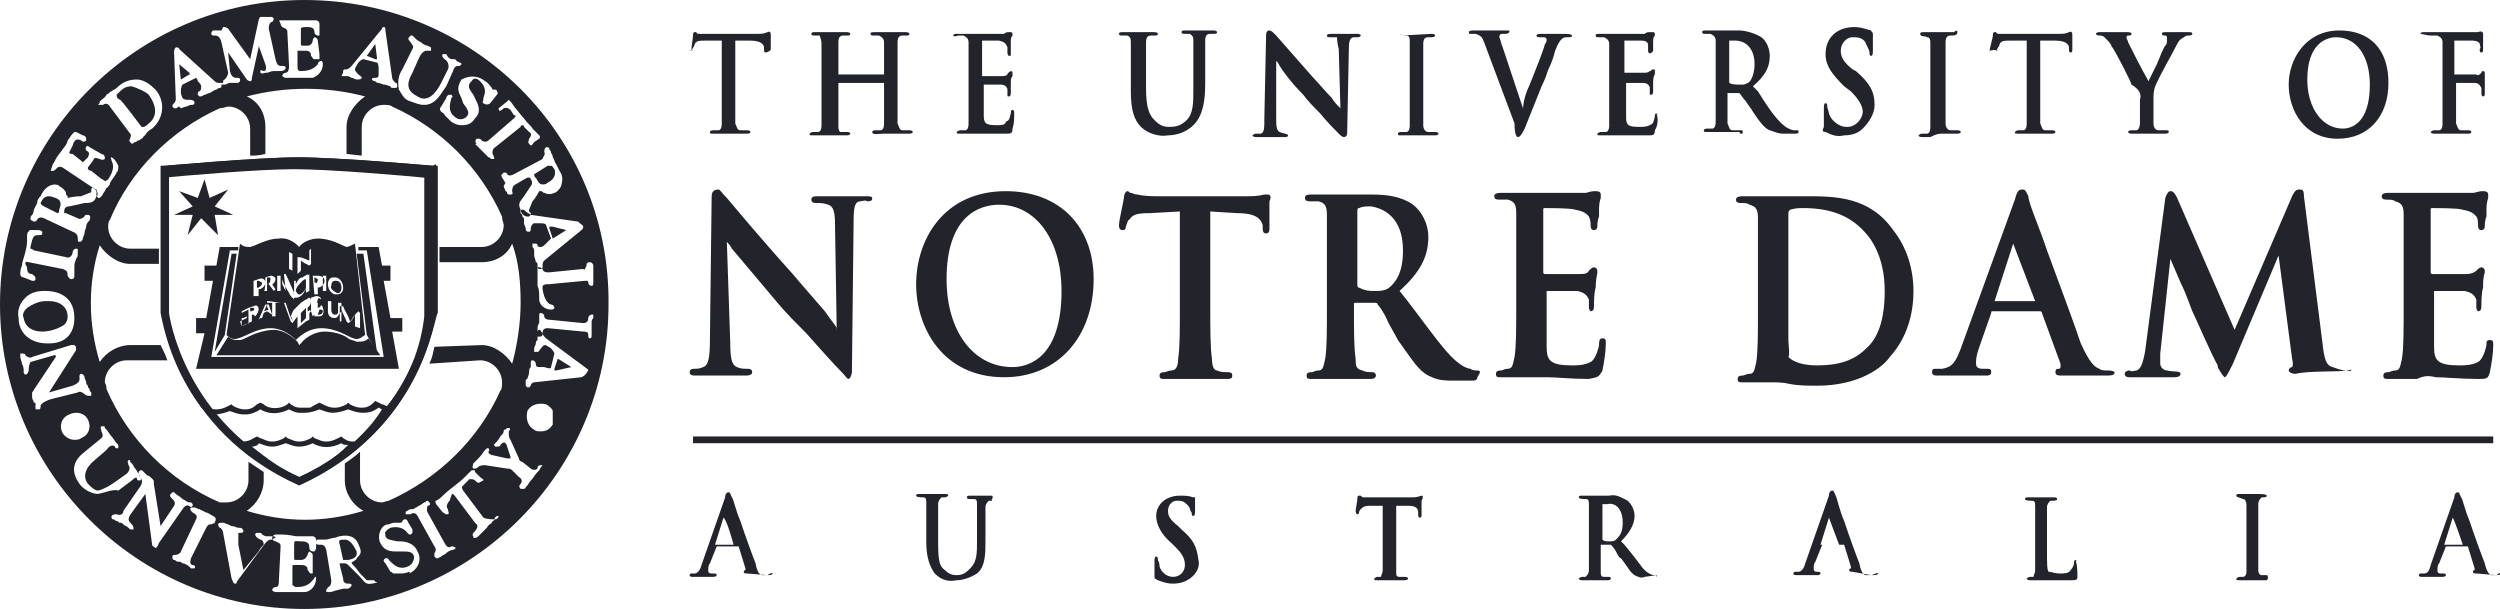 <?xml version="1.0" encoding="utf-8"?>
<svg xmlns="http://www.w3.org/2000/svg" fill="none" height="100%" overflow="visible" preserveAspectRatio="none" style="display: block;" viewBox="0 0 156 38" width="100%">
<g id="Vector">
<path clip-rule="evenodd" d="M10.548 10.874V19.529C10.548 19.529 11.392 26.39 18.669 29.768C25.947 26.39 26.686 19.529 26.686 19.529V10.874C25.631 10.768 20.779 10.346 18.564 10.346C16.349 10.346 11.497 10.662 10.548 10.874ZM18.669 30.296C10.864 26.812 10.126 19.635 10.126 19.529V10.346H10.337C10.442 10.346 16.138 9.818 18.669 9.818C21.201 9.818 27.002 10.346 27.108 10.346H27.319V19.529C27.108 19.635 26.369 26.812 18.669 30.296Z" fill="#22232B" fill-rule="evenodd"/>
<path clip-rule="evenodd" d="M13.607 14.674L13.396 13.407H14.556L13.396 12.879L14.239 11.824L13.079 12.351L12.763 11.19L12.341 12.351L11.181 11.929L12.024 12.879L10.864 13.407H12.024L11.708 14.674L12.552 13.618L13.607 14.674ZM22.994 21.112C22.783 21.324 22.572 21.324 22.256 21.324C22.045 21.218 21.834 21.218 21.728 21.112C21.306 20.796 20.673 20.69 20.252 20.69C19.724 20.69 19.091 21.007 18.775 21.429L18.669 21.535L18.564 21.324C18.142 20.901 17.615 20.585 17.087 20.585C16.56 20.585 15.927 20.796 15.505 21.007C15.294 21.112 15.083 21.218 14.978 21.218C14.872 21.218 14.872 21.218 14.767 21.218C14.556 21.218 14.345 21.112 14.239 21.007L13.501 22.168H23.732L22.994 21.112Z" fill="#22232B" fill-rule="evenodd"/>
<path clip-rule="evenodd" d="M25.209 19.846H24.365L23.943 17.524H24.365V16.574H23.838L23.627 15.412H22.361V15.624H22.888L23.943 22.274H13.185L14.345 15.624H14.872V15.412H13.712L13.501 16.574H12.763V17.524H13.29L12.868 19.846H12.235V20.796H12.763L12.235 23.012H24.892L24.471 20.69H25.103V19.846H25.209Z" fill="#22232B" fill-rule="evenodd"/>
<path clip-rule="evenodd" d="M14.45 15.835L13.396 21.957L14.028 20.901L14.767 15.835H14.45ZM22.677 15.835H22.256L22.888 20.901L23.521 21.957L22.677 15.835ZM16.454 19.424L16.771 19.318C16.665 19.212 16.665 19.107 16.665 19.001C16.56 19.212 16.56 19.318 16.454 19.424ZM18.353 18.368C18.353 18.262 18.247 18.262 18.353 18.368ZM18.88 18.262C18.986 18.157 19.091 18.051 19.091 17.946V17.418C18.986 17.418 18.88 17.524 18.88 17.524C18.669 17.735 18.458 17.946 18.458 18.157C18.564 18.368 18.669 18.474 18.88 18.262ZM16.349 17.629C16.349 17.524 16.349 17.524 16.349 17.629L16.138 17.524H16.032V17.946H16.138C16.243 17.84 16.349 17.84 16.349 17.629ZM16.665 17.735C16.771 17.735 16.876 17.629 16.876 17.418C16.876 17.312 16.876 17.312 16.771 17.312H16.665V17.735ZM20.99 18.262C21.201 18.368 21.306 18.157 21.306 17.946C21.306 17.735 21.201 17.524 20.99 17.524H20.884C20.779 17.524 20.673 17.629 20.673 17.84C20.568 17.946 20.779 18.157 20.99 18.262ZM15.822 19.212H15.611V19.424C15.822 19.424 15.927 19.318 15.822 19.212C15.927 19.212 15.927 19.212 15.822 19.212ZM20.041 19.212C20.146 19.212 20.146 19.212 20.041 19.212ZM19.83 19.212C19.935 19.212 20.041 19.107 20.041 19.001C20.041 18.896 20.041 18.896 19.935 18.896H19.83V19.212ZM19.935 19.318L19.83 19.635H19.935C20.041 19.635 20.146 19.529 20.146 19.424C20.146 19.318 20.041 19.318 19.935 19.318Z" fill="#22232B" fill-rule="evenodd"/>
<path clip-rule="evenodd" d="M22.15 20.374V19.635C22.045 19.846 21.939 20.057 21.728 20.162L21.623 20.057C21.517 19.74 21.412 19.635 21.306 19.318V20.057H21.201V19.107H21.412C21.517 19.424 21.728 19.635 21.834 20.057L21.939 19.951C22.045 19.74 22.15 19.635 22.256 19.529L22.361 19.424L22.466 19.529V20.479L22.15 20.374ZM20.884 19.846C20.568 19.846 20.462 19.635 20.462 19.424V18.79H20.673V19.318C20.673 19.529 20.779 19.635 20.884 19.635C21.095 19.635 21.095 19.529 21.095 19.424V18.896H21.306V19.424C21.095 19.635 21.095 19.846 20.884 19.846ZM20.146 18.157V17.207H20.357V18.157H20.146ZM19.935 19.74H19.619V19.635L19.513 19.74L19.408 19.424L19.302 19.529V19.951L19.091 20.057L18.564 20.479V19.74L18.247 20.162L18.142 20.057L17.72 18.896H17.826C17.931 19.212 18.037 19.529 18.142 19.846V19.74C18.247 19.529 18.247 19.424 18.353 19.318L18.775 18.896L19.091 18.685C19.197 18.685 19.197 18.579 19.302 18.579C19.302 18.579 19.408 18.579 19.408 18.79C19.408 19.001 19.302 19.107 19.197 19.212L19.408 19.424V18.579L19.724 18.474C19.935 18.474 20.041 18.579 20.041 18.685C19.935 18.579 19.83 18.579 19.83 18.685C19.83 18.79 19.724 18.896 19.83 18.896L19.935 19.001C20.041 19.001 20.146 19.107 20.146 19.212C20.252 19.529 20.146 19.74 19.935 19.74ZM17.826 18.157L17.72 17.101H17.826C18.037 17.524 18.247 18.051 18.353 18.262V17.524H18.458V17.735C18.564 17.524 18.669 17.312 18.88 17.312C18.986 17.207 19.091 17.207 19.197 17.101V17.207L19.302 17.101V18.157L19.091 18.262V18.051C18.986 18.157 18.986 18.262 18.88 18.368C18.775 18.474 18.669 18.579 18.458 18.579C18.458 18.579 18.458 18.579 18.353 18.579V18.685L18.142 18.474C17.931 18.051 17.72 17.84 17.615 17.418V17.735L17.826 18.157ZM17.509 18.896H17.193V19.74H16.982V18.896H16.665V18.79H16.771L17.509 18.896ZM16.982 19.635L16.665 19.424L16.454 19.529L16.349 19.846H16.243L16.138 19.951L15.822 19.635H15.716V20.057L15.505 20.162V19.212L15.822 19.107C16.032 19.001 16.138 19.107 16.138 19.318C16.138 19.424 16.032 19.635 15.927 19.74L16.138 19.951L16.56 19.001H16.771L16.982 19.635ZM15.083 20.374V19.424L15.505 19.212V19.318L15.083 19.529V19.846H15.189L15.4 19.74V19.846L14.978 20.057L15.083 20.374L15.505 20.162V20.268C15.505 20.057 15.083 20.374 15.083 20.374ZM15.822 17.524L16.138 17.418C16.349 17.312 16.56 17.418 16.56 17.629C16.56 17.84 16.349 18.051 16.138 18.051V18.474H15.822V17.524ZM16.56 17.312L16.876 17.207C17.087 17.207 17.193 17.312 17.193 17.418C17.193 17.524 17.087 17.735 16.982 17.735L17.193 18.051L17.087 18.157L16.771 17.735L16.665 17.735V18.157H16.454C16.56 18.262 16.56 17.312 16.56 17.312ZM17.298 17.207H17.509V18.157H17.298V17.207ZM18.037 15.729L18.247 15.835V16.89L18.037 16.785V15.729ZM18.564 16.046C18.88 16.046 18.986 16.151 19.302 16.257V15.624L19.408 15.518V16.468L19.302 16.574C19.091 16.468 18.88 16.362 18.775 16.257V16.89L18.564 17.101V16.046ZM19.513 17.207H19.83C20.041 17.207 20.252 17.312 20.252 17.524C20.252 17.735 20.041 17.946 19.83 17.946V18.368H19.619L19.513 17.207ZM20.99 17.312C21.306 17.418 21.412 17.735 21.412 17.946C21.412 18.051 21.412 18.157 21.306 18.262C21.201 18.368 21.095 18.368 21.095 18.368C20.99 18.368 20.99 18.368 20.884 18.368C20.568 18.262 20.462 17.946 20.462 17.735C20.462 17.524 20.568 17.312 20.779 17.312C20.779 17.312 20.884 17.312 20.99 17.312ZM22.15 15.201C21.939 15.307 21.728 15.412 21.623 15.412C21.306 15.307 20.673 14.885 19.83 14.885C19.408 14.885 18.88 15.096 18.669 15.412C18.669 15.412 18.142 14.779 17.404 14.885C16.665 14.885 16.032 15.307 15.611 15.412C15.4 15.412 15.189 15.412 14.978 15.201L14.134 20.901C14.345 21.112 14.556 21.218 14.872 21.112C15.294 21.007 16.032 20.479 16.876 20.479C17.826 20.479 18.458 21.218 18.458 21.218C18.88 20.796 19.408 20.479 20.041 20.479C20.99 20.479 21.728 21.007 22.045 21.112C22.361 21.218 22.466 21.112 22.783 20.901L22.15 15.201Z" fill="#22232B" fill-rule="evenodd"/>
<path clip-rule="evenodd" d="M19.83 17.418C19.83 17.312 19.83 17.312 19.83 17.418L19.619 17.312V17.735V17.629H19.724C19.724 17.735 19.83 17.629 19.83 17.418ZM18.247 20.057C18.247 19.951 18.142 19.846 18.142 19.74C18.247 19.846 18.247 19.951 18.247 20.057ZM18.775 19.846L19.091 19.529V19.212L18.775 19.529V19.846ZM18.775 20.162L19.091 19.846V19.529L18.775 19.846V20.162ZM19.408 19.107L19.197 19.212V19.424C19.408 19.318 19.408 19.318 19.408 19.107Z" fill="#22232B" fill-rule="evenodd"/>
<path clip-rule="evenodd" d="M2.742 12.879L3.586 13.301C3.692 13.301 3.692 13.196 3.692 13.09C3.903 12.562 3.692 12.457 3.481 12.351C3.375 12.351 3.27 12.246 3.059 12.246C2.742 12.246 2.637 12.457 2.531 12.668C2.531 12.668 2.531 12.774 2.742 12.879ZM8.755 7.812C8.86 8.024 9.071 7.918 9.282 7.707C9.809 7.285 9.809 6.651 9.282 5.912C9.071 5.701 8.544 5.49 8.227 5.385C7.911 5.385 7.7 5.49 7.489 5.701C7.383 5.807 7.278 5.912 7.278 5.912C7.278 6.018 7.278 6.124 7.489 6.229C7.489 6.124 8.755 7.812 8.755 7.812ZM2.637 20.69C3.164 20.69 3.692 20.479 4.008 20.268C4.219 20.057 4.219 19.846 4.219 19.74C4.219 19.212 3.797 18.79 3.059 18.79H2.848C2.426 18.79 2.004 19.001 1.688 19.212C1.477 19.424 1.371 19.635 1.477 19.846C1.582 20.479 2.11 20.69 2.637 20.69ZM33.858 11.507C33.964 11.507 34.069 11.507 34.174 11.401C34.596 11.19 34.702 10.874 34.596 10.557C34.491 10.451 34.491 10.346 34.385 10.346C34.28 10.346 34.28 10.346 34.174 10.346L33.331 10.874C33.331 10.874 33.331 11.085 33.436 11.085C33.647 11.507 33.752 11.507 33.858 11.507ZM34.491 14.885C34.596 14.885 34.596 14.885 34.491 14.885L35.335 14.357L34.491 14.146C34.491 14.146 34.385 14.146 34.28 14.146C34.28 14.146 34.28 14.146 34.28 14.251L34.491 14.885ZM11.286 4.962L11.813 4.646H11.919C11.919 4.646 11.813 4.646 11.813 4.54L11.181 4.012L11.286 4.962ZM22.888 3.485L23.416 3.696H23.521V3.59L23.416 2.746L22.888 3.485ZM21.517 33.674C21.201 33.674 21.095 33.674 21.201 33.99L21.412 34.94C21.412 34.94 21.412 34.94 21.517 34.94C21.623 34.94 21.623 34.94 21.728 34.94C22.361 34.835 22.256 34.518 22.256 34.412C22.045 33.99 21.834 33.674 21.517 33.674ZM34.807 22.379L34.596 23.012V23.118H34.702L35.651 22.907L34.807 22.379Z" fill="#22232B" fill-rule="evenodd"/>
<path clip-rule="evenodd" d="M36.917 20.056C36.917 20.161 36.917 20.267 36.917 20.267C36.917 20.372 36.917 20.372 36.917 20.478C36.917 20.583 36.917 20.689 36.917 20.9C36.917 21.006 36.917 21.111 36.811 21.111C36.706 21.111 36.706 21.006 36.706 20.9C36.706 20.794 36.706 20.689 36.389 20.689L34.174 20.478C33.858 20.478 33.858 20.689 33.858 20.794C33.858 20.9 33.858 21.006 33.647 21.006H33.542C33.542 20.9 33.542 20.9 33.542 20.794C33.542 20.689 33.542 20.689 33.542 20.583C33.542 20.478 33.542 20.267 33.647 20.161C33.647 20.056 33.647 19.95 33.647 19.844C33.647 19.739 33.647 19.739 33.647 19.633C33.647 19.528 33.752 19.528 33.752 19.528C33.858 19.528 33.964 19.633 33.964 19.739C33.964 19.844 34.069 19.95 34.28 19.95L36.389 20.161C36.6 20.161 36.706 20.056 36.706 19.844C36.706 19.739 36.811 19.633 36.917 19.633H37.022C37.022 19.739 37.022 19.739 37.022 19.844C36.917 19.95 36.917 20.056 36.917 20.056ZM36.284 23.539L33.331 23.856C33.225 23.856 33.12 23.961 33.12 24.067L33.014 24.172H32.909L32.803 24.067C32.803 24.067 32.803 23.961 32.803 23.856C32.803 23.75 32.803 23.644 32.909 23.644C32.909 23.539 33.014 23.433 33.014 23.222C33.014 23.117 33.014 23.011 33.12 22.906C33.12 22.8 33.12 22.8 33.12 22.694C33.12 22.589 33.12 22.483 33.225 22.483C33.331 22.483 33.436 22.589 33.436 22.694C33.436 22.8 33.436 22.906 33.647 22.906C33.752 22.906 33.858 22.906 33.964 22.906C34.28 23.011 34.385 23.011 34.385 22.906L34.596 22.061C34.596 22.061 34.596 21.956 34.385 21.744C34.28 21.639 34.174 21.639 34.069 21.533C33.858 21.533 33.858 21.639 33.752 21.744C33.647 21.85 33.647 21.956 33.542 21.956H33.331C33.331 21.85 33.331 21.85 33.331 21.744C33.331 21.639 33.436 21.533 33.436 21.428C33.436 21.322 33.436 21.322 33.542 21.217C33.542 21.111 33.542 21.111 33.542 21.006C33.542 20.9 33.542 20.9 33.542 20.794C33.542 20.689 33.542 20.583 33.647 20.583C33.752 20.583 33.752 20.689 33.858 20.794C33.858 20.9 33.964 21.006 34.069 21.111L36.495 22.906C36.6 23.011 36.706 23.011 36.706 23.117C36.495 23.433 36.495 23.433 36.284 23.539ZM34.491 26.494C34.28 26.811 34.069 26.917 33.752 26.917C33.542 26.917 33.436 26.917 33.331 26.811C32.909 26.6 32.803 26.072 32.909 25.65C33.12 25.228 33.647 25.122 34.069 25.228C34.28 25.333 34.491 25.544 34.491 25.65C34.491 26.072 34.491 26.283 34.491 26.494ZM33.647 29.344C33.542 29.45 33.436 29.556 33.225 29.872C33.014 30.083 32.909 30.294 32.909 30.294L32.803 30.4C32.803 30.506 32.698 30.506 32.592 30.506H32.487C32.381 30.4 32.381 30.294 32.487 30.189C32.592 30.083 32.592 29.872 32.381 29.767L31.959 29.344C31.854 29.239 31.748 29.239 31.643 29.239L30.272 29.028C30.166 29.028 29.955 29.028 29.85 29.133C29.85 29.133 29.744 29.239 29.639 29.239H29.534C29.428 29.133 29.534 29.028 29.534 28.922L29.639 28.817C29.744 28.711 29.744 28.711 29.85 28.606C30.061 28.394 30.166 28.183 30.272 28.078L30.377 27.972H30.483C30.588 28.078 30.483 28.183 30.483 28.183C30.483 28.289 30.483 28.289 30.483 28.289C30.588 28.289 30.588 28.394 30.694 28.394L31.643 28.606C31.748 28.606 31.748 28.606 31.854 28.606C31.854 28.606 31.854 28.606 31.854 28.5L31.643 27.867C31.643 27.761 31.538 27.656 31.538 27.656C31.432 27.55 31.327 27.656 31.221 27.761C31.221 27.867 31.116 27.867 31.01 27.867H30.905C30.799 27.761 30.799 27.761 30.905 27.656L31.01 27.55C31.01 27.55 31.116 27.444 31.221 27.233C31.327 27.128 31.432 27.022 31.432 26.917C31.432 26.811 31.432 26.811 31.538 26.811L31.643 26.706H31.748C31.854 26.706 31.854 26.811 31.748 26.917C31.748 27.128 31.748 27.339 31.854 27.444L32.381 28.606C32.381 28.711 32.487 28.817 32.592 28.817L33.12 29.239C33.225 29.344 33.436 29.344 33.542 29.239C33.542 29.239 33.542 29.239 33.542 29.133C33.647 29.028 33.647 29.028 33.752 29.028H33.858C33.752 29.133 33.647 29.344 33.647 29.344ZM30.905 32.406C30.799 32.511 30.694 32.511 30.694 32.617C30.588 32.722 30.483 32.722 30.377 32.933C30.272 33.039 30.166 33.144 30.061 33.25C29.955 33.356 29.955 33.356 29.85 33.461C29.85 33.461 29.744 33.567 29.639 33.567C29.534 33.567 29.534 33.567 29.534 33.461C29.428 33.356 29.534 33.25 29.639 33.144C29.744 33.039 29.85 32.828 29.744 32.722C29.744 32.722 29.744 32.722 29.639 32.617L28.373 30.928L28.268 30.822C28.268 30.822 28.162 30.822 28.162 30.928L28.057 31.244C27.846 31.456 27.846 31.667 27.951 31.772C27.951 31.878 28.057 32.089 27.951 32.089H27.846C27.74 32.089 27.74 31.983 27.635 31.983L27.213 31.456C27.213 31.456 27.108 31.244 27.213 31.244C27.424 31.139 27.529 31.033 27.635 30.928C28.057 30.506 28.584 30.189 29.006 29.767L29.428 29.344H29.534C29.639 29.344 29.639 29.344 29.639 29.45L29.955 29.767C30.061 29.872 30.166 29.872 30.166 29.978L29.955 30.083C29.85 30.189 29.744 30.083 29.639 29.978C29.534 29.872 29.217 29.872 29.217 29.978L28.901 30.294C28.795 30.4 28.795 30.4 28.901 30.611L30.166 32.3C30.377 32.406 30.694 32.406 30.905 32.406C30.799 32.3 30.905 32.3 31.01 32.194H31.116C31.116 32.3 31.01 32.406 30.905 32.406ZM28.479 34.2C28.373 34.2 28.373 34.306 28.268 34.306C28.162 34.306 27.951 34.411 27.846 34.517C27.74 34.622 27.635 34.622 27.529 34.728L27.319 34.833H27.213L27.108 34.728C27.108 34.622 27.108 34.517 27.108 34.517C27.213 34.411 27.213 34.2 27.108 34.094L26.053 32.194C25.947 31.983 25.736 31.983 25.631 32.089C25.42 32.089 25.314 32.089 25.314 32.089V31.983C25.314 31.878 25.42 31.878 25.42 31.878C25.525 31.772 25.631 31.772 25.736 31.772C25.842 31.772 25.947 31.667 25.947 31.667C26.053 31.667 26.053 31.561 26.158 31.561L26.475 31.35C26.58 31.35 26.58 31.244 26.686 31.244L26.791 31.35C26.897 31.456 26.791 31.561 26.686 31.561C26.686 31.561 26.58 31.772 26.686 31.983L27.74 33.883C27.951 34.306 28.162 34.094 28.162 34.094H28.268L28.479 34.2ZM25.525 35.678C25.314 35.783 25.104 35.783 24.998 35.783C24.892 35.783 24.787 35.783 24.681 35.783H24.576C24.471 35.783 24.471 35.678 24.365 35.678L24.049 35.15C23.943 35.044 23.943 35.044 23.943 34.939L24.049 34.833C24.154 34.833 24.26 34.833 24.26 34.939C24.576 35.256 24.892 35.572 25.42 35.361C25.736 35.256 25.842 34.939 25.842 34.728C25.736 34.411 25.525 34.411 24.998 34.411H24.681C24.26 34.411 23.943 34.306 23.732 33.883C23.521 33.461 23.732 32.828 24.154 32.722C24.154 32.722 24.154 32.722 24.26 32.722C24.471 32.617 24.576 32.617 24.681 32.617H24.998C24.998 32.617 25.104 32.617 25.104 32.511L25.209 32.406C25.314 32.406 25.42 32.406 25.42 32.511L25.736 33.039C25.736 33.144 25.736 33.144 25.736 33.25L25.631 33.356C25.525 33.356 25.525 33.356 25.42 33.25C25.209 32.933 24.787 32.828 24.365 32.933C24.154 33.039 23.943 33.25 24.049 33.356C24.049 33.356 24.049 33.356 24.049 33.461C24.154 33.672 24.26 33.672 24.787 33.778H24.892C25.314 33.778 25.842 33.883 26.053 34.411C26.369 34.939 26.053 35.572 25.525 35.783C25.631 35.678 25.525 35.678 25.525 35.678ZM23.205 36.417C22.783 36.522 22.677 36.206 22.466 35.994L21.834 35.361C21.623 35.15 21.623 35.15 21.412 35.15C21.306 35.15 21.306 35.15 21.201 35.15V35.256L21.412 36.1C21.412 36.417 21.623 36.417 21.728 36.417C21.834 36.417 21.939 36.417 21.939 36.522C21.939 36.522 21.939 36.628 21.728 36.733C21.623 36.733 21.517 36.733 21.412 36.733L20.99 36.839C20.884 36.839 20.779 36.944 20.568 36.944H20.462C20.357 36.944 20.357 36.944 20.357 36.839C20.357 36.733 20.462 36.733 20.462 36.628C20.568 36.628 20.673 36.522 20.673 36.206L20.357 34.306C20.252 33.989 20.146 33.989 19.935 33.989C19.83 33.989 19.724 33.989 19.724 33.883C19.724 33.778 19.724 33.672 19.83 33.672C19.935 33.672 20.041 33.672 20.041 33.672C20.146 33.672 20.252 33.672 20.357 33.672L20.779 33.567C20.99 33.567 21.095 33.461 21.201 33.461C22.256 33.25 22.361 33.989 22.466 34.2C22.572 34.517 22.466 34.622 22.256 34.833C22.256 34.939 22.15 34.939 22.045 35.044C22.045 35.044 21.939 35.044 21.939 35.15C21.939 35.15 22.256 35.467 22.466 35.783L22.888 36.206C22.888 36.206 22.888 36.206 22.994 36.206H23.205C23.31 36.206 23.416 36.206 23.416 36.311C23.732 36.311 23.31 36.417 23.205 36.417ZM18.986 36.944C18.564 36.944 18.247 36.944 18.037 36.944H17.193C17.087 36.944 16.982 36.839 16.982 36.839C16.982 36.733 17.087 36.628 17.193 36.628C17.298 36.628 17.404 36.628 17.404 36.206L17.509 34.094C17.509 33.883 17.404 33.883 17.193 33.778C17.087 33.778 16.982 33.672 16.982 33.567C16.982 33.461 17.087 33.356 17.193 33.356H17.509C17.72 33.356 17.931 33.356 18.458 33.461H19.513C19.619 33.461 19.724 33.567 19.724 33.672V34.094C19.724 34.2 19.724 34.306 19.619 34.411H19.513C19.408 34.411 19.302 34.306 19.302 34.2C19.302 33.989 19.302 33.778 18.775 33.778C18.353 33.778 18.353 33.672 18.353 34.094V34.728C18.353 34.939 18.353 34.939 18.458 34.939H18.775C18.986 34.939 19.091 34.833 19.197 34.622C19.197 34.517 19.302 34.411 19.302 34.411C19.302 34.411 19.513 34.517 19.513 34.622V35.467C19.513 35.572 19.513 35.678 19.513 35.783H19.408C19.302 35.783 19.302 35.678 19.197 35.572C19.197 35.361 19.091 35.256 18.775 35.256H18.353C18.247 35.256 18.247 35.256 18.247 35.467V36.1C18.247 36.311 18.247 36.417 18.247 36.522C18.353 36.522 18.353 36.628 18.458 36.628H18.564C19.197 36.628 19.408 36.311 19.513 36.206C19.619 36.1 19.619 35.994 19.724 35.994V36.1C19.724 36.522 19.408 36.944 18.986 36.944ZM17.087 33.567C17.087 33.672 16.982 33.672 16.876 33.672C16.771 33.672 16.665 33.778 16.56 33.883L14.767 36.311C14.767 36.417 14.767 36.417 14.661 36.417C14.556 36.417 14.556 36.311 14.45 36.1L13.923 33.25C13.923 33.144 13.817 32.933 13.712 32.933C13.712 32.933 13.607 32.828 13.607 32.722C13.607 32.617 13.817 32.617 13.923 32.617C14.028 32.617 14.134 32.722 14.239 32.722L14.45 32.828C14.661 32.828 14.767 32.933 14.872 32.933H14.978C15.083 32.933 15.189 33.039 15.189 33.144C15.189 33.25 15.083 33.25 14.978 33.25C14.872 33.25 14.872 33.25 14.872 33.356C14.872 33.567 14.872 33.778 14.872 33.989L15.189 35.572L16.138 34.411C16.243 34.2 16.349 34.094 16.454 33.989C16.454 33.778 16.349 33.672 16.243 33.672C16.032 33.567 15.927 33.461 15.927 33.356C15.927 33.25 16.032 33.25 16.032 33.25H16.138C16.243 33.25 16.349 33.25 16.349 33.356L16.56 33.461C16.665 33.461 16.665 33.461 16.771 33.461C16.876 33.461 16.876 33.461 16.982 33.461C17.087 33.461 17.193 33.461 17.193 33.567H17.087ZM13.396 32.617C13.396 32.722 13.29 32.722 13.396 32.617L13.185 32.722H13.079C13.079 32.722 12.974 32.722 12.868 32.933L11.919 34.833C11.813 35.15 11.919 35.256 12.024 35.256C12.13 35.256 12.235 35.361 12.13 35.467H12.024C11.919 35.467 11.919 35.467 11.919 35.467L11.813 35.361C11.708 35.256 11.497 35.15 11.392 35.15C11.286 35.044 11.181 35.044 11.075 35.044C10.97 35.044 10.97 34.939 10.864 34.939C10.759 34.939 10.759 34.833 10.759 34.728C10.759 34.622 10.864 34.622 10.97 34.622C11.075 34.622 11.286 34.517 11.286 34.411L12.235 32.406C12.341 32.194 12.235 32.089 12.024 31.983C11.919 31.878 11.813 31.772 11.919 31.667H12.024C12.13 31.667 12.13 31.667 12.13 31.667C12.235 31.667 12.341 31.772 12.446 31.772L12.868 31.983C12.974 31.983 13.079 32.089 13.29 32.194C13.501 32.3 13.501 32.406 13.396 32.617ZM9.704 34.2C9.598 34.094 9.493 34.094 9.493 33.989L9.071 30.822L8.227 31.983C7.911 32.406 8.016 32.511 8.227 32.722C8.333 32.828 8.333 32.933 8.333 33.039H8.227C8.122 33.039 8.122 33.039 8.016 32.933C7.911 32.828 7.805 32.828 7.7 32.722C7.594 32.617 7.594 32.617 7.489 32.617C7.383 32.617 7.383 32.511 7.278 32.511C7.172 32.511 7.172 32.406 7.067 32.406C6.961 32.406 6.961 32.3 6.961 32.3V32.194C7.067 32.089 7.172 32.089 7.278 32.089C7.489 32.194 7.7 32.089 7.7 31.878L8.649 30.506C8.966 30.083 8.86 29.978 8.755 29.767C8.649 29.661 8.649 29.556 8.649 29.45L8.755 29.344H8.86L9.176 29.661C9.282 29.661 9.387 29.767 9.493 29.872C9.598 29.978 9.598 29.978 9.598 30.083C9.598 30.083 9.598 30.083 9.598 30.189L10.02 32.828L10.864 31.561C10.97 31.35 10.864 31.244 10.759 31.139C10.653 31.033 10.548 30.928 10.653 30.822L10.759 30.717H10.864L10.97 30.822C11.075 30.928 11.181 30.928 11.392 31.139C11.602 31.244 11.708 31.35 11.813 31.35H11.919L12.024 31.456V31.561C11.919 31.667 11.919 31.667 11.813 31.561C11.708 31.561 11.602 31.456 11.392 31.772L9.915 33.883C9.809 34.2 9.704 34.2 9.704 34.2ZM6.118 30.822C5.696 30.822 5.168 30.506 4.957 30.189C4.43 29.45 4.535 28.817 5.168 28.289L6.329 27.339C6.434 27.233 6.434 27.128 6.329 26.917C6.329 26.811 6.223 26.706 6.329 26.6H6.434C6.54 26.6 6.54 26.6 6.54 26.706L6.645 26.811C6.751 26.917 6.856 27.128 6.961 27.233C7.067 27.339 7.172 27.55 7.278 27.656L7.383 27.761C7.383 27.867 7.383 27.867 7.383 27.972H7.278C7.278 27.972 7.172 27.972 7.172 27.867C7.067 27.761 6.856 27.761 6.645 28.078L5.907 28.711C5.274 29.239 5.168 29.767 5.485 30.189C5.696 30.4 5.907 30.611 6.118 30.611C6.54 30.506 6.856 30.294 7.172 30.083L7.911 29.556C8.122 29.344 8.122 29.133 8.016 29.028C8.016 28.922 7.911 28.817 8.016 28.711C8.122 28.711 8.122 28.711 8.122 28.817L8.227 28.922C8.333 29.028 8.333 29.133 8.438 29.239C8.544 29.344 8.544 29.45 8.649 29.556L8.755 29.767C8.86 29.872 8.755 29.978 8.755 29.978H8.649C8.649 29.978 8.544 29.978 8.544 29.872C8.544 29.767 8.438 29.767 8.227 29.978L7.383 30.611C7.067 30.506 6.645 30.717 6.118 30.822ZM3.903 27.022C3.692 26.6 3.797 26.072 4.325 25.861C4.746 25.65 5.274 25.756 5.485 26.178C5.696 26.6 5.59 27.128 5.063 27.339C4.957 27.444 4.746 27.444 4.641 27.444C4.43 27.444 4.114 27.339 3.903 27.022ZM2.531 25.333C2.531 25.439 2.531 25.544 2.426 25.544H2.32C2.215 25.544 2.215 25.544 2.215 25.439V25.228C2.215 25.122 2.215 25.122 2.11 25.122C2.11 25.017 2.004 24.911 2.004 24.806C2.004 24.7 2.004 24.594 2.004 24.594C2.004 24.594 2.004 24.594 2.004 24.489L3.481 22.272V22.167H3.375L1.899 22.589C1.899 22.589 1.793 22.8 1.793 23.011C1.793 23.117 1.793 23.222 1.688 23.328C1.582 23.433 1.477 23.328 1.477 23.222V23.117C1.477 23.011 1.477 22.906 1.371 22.694C1.371 22.589 1.266 22.378 1.266 22.272C1.266 22.167 1.266 22.167 1.266 22.061H1.371C1.477 22.061 1.582 22.061 1.582 22.167C1.688 22.272 1.899 22.378 2.004 22.272L4.43 21.533H4.641L4.746 21.639C4.746 21.744 4.746 21.744 4.746 21.85L3.059 24.489L4.535 24.067C5.063 23.856 4.957 23.644 4.957 23.539C4.957 23.433 4.957 23.328 5.063 23.328C5.168 23.328 5.274 23.433 5.274 23.539C5.274 23.644 5.379 23.75 5.379 23.856C5.379 23.961 5.379 23.961 5.485 24.067C5.485 24.172 5.485 24.172 5.59 24.278C5.59 24.383 5.59 24.383 5.696 24.489C5.696 24.594 5.696 24.594 5.696 24.7H5.59C5.485 24.7 5.379 24.7 5.274 24.594C5.168 24.489 4.957 24.383 4.852 24.489L3.164 24.911C2.531 25.122 2.531 25.333 2.531 25.333ZM1.582 18.578C1.899 18.261 2.32 18.156 2.742 18.156H2.848C3.27 18.156 4.641 18.261 4.641 19.844C4.641 20.794 4.114 21.428 3.059 21.428H2.953C1.899 21.428 1.16 20.794 1.16 19.844C1.055 19.317 1.266 18.894 1.582 18.578ZM1.371 16.572C1.371 16.361 1.477 16.15 1.582 15.728C1.688 15.306 1.688 15.2 1.688 14.883C1.688 14.672 1.688 14.461 1.793 14.461C1.793 14.356 1.899 14.356 1.899 14.356H2.32C2.426 14.356 2.531 14.356 2.637 14.461V14.567C2.637 14.672 2.531 14.672 2.426 14.672C2.215 14.672 2.11 14.672 2.004 14.989L1.899 15.411V15.517C1.899 15.517 2.004 15.517 2.11 15.622L4.114 16.044C4.325 16.15 4.535 15.939 4.535 15.728C4.535 15.622 4.641 15.517 4.746 15.517C4.852 15.517 4.852 15.517 4.852 15.622C4.852 15.728 4.852 15.728 4.852 15.833C4.852 15.939 4.852 16.044 4.746 16.15C4.746 16.256 4.641 16.361 4.641 16.572C4.641 16.678 4.641 16.889 4.641 16.994C4.641 17.1 4.641 17.206 4.641 17.206C4.641 17.311 4.641 17.417 4.43 17.417C4.325 17.417 4.219 17.206 4.219 17.206C4.219 16.994 4.219 16.889 3.903 16.783L1.793 16.361C1.688 16.361 1.582 16.256 1.582 16.467L1.688 16.678C1.688 16.994 1.793 17.1 2.004 17.1C2.11 17.206 2.215 17.206 2.215 17.417C2.215 17.522 2.11 17.522 2.11 17.522H2.004L1.477 17.311C1.477 17.311 1.266 17.311 1.266 17.1C1.266 16.994 1.266 16.783 1.371 16.572ZM1.899 13.617C1.899 13.511 2.004 13.406 2.004 13.406C2.004 13.406 2.11 13.3 2.11 13.089L2.32 12.667C2.32 12.456 2.426 12.35 2.531 12.244C2.953 11.294 3.692 11.506 3.692 11.611C3.903 11.717 4.114 11.928 4.114 12.033C4.114 12.139 4.114 12.139 4.219 12.244V12.35C4.219 12.35 4.641 12.244 5.063 12.244L5.59 12.033C5.59 12.033 5.696 12.033 5.696 11.928V11.822C5.696 11.717 5.801 11.717 5.801 11.717C5.907 11.717 5.907 11.822 6.012 11.822C6.118 12.033 6.118 12.244 6.012 12.244C5.907 12.667 5.59 12.667 5.274 12.667L4.325 12.878C4.114 12.878 4.008 12.983 4.008 13.194C4.008 13.3 4.008 13.3 4.008 13.3H4.114L4.852 13.617C4.957 13.722 5.168 13.617 5.274 13.511C5.274 13.406 5.379 13.406 5.485 13.406C5.59 13.406 5.696 13.511 5.59 13.722C5.59 13.722 5.59 13.828 5.485 13.828C5.485 13.933 5.379 13.933 5.379 14.144C5.379 14.25 5.274 14.356 5.274 14.567C5.274 14.672 5.168 14.778 5.168 14.883C5.168 14.989 5.063 15.094 4.957 15.094C4.852 15.094 4.852 14.989 4.852 14.883C4.852 14.778 4.852 14.567 4.535 14.461L2.742 13.617C2.531 13.511 2.32 13.617 2.32 13.722C2.215 13.828 2.215 13.828 2.11 13.828C1.899 13.722 1.899 13.722 1.899 13.617ZM3.375 10.133L3.481 9.922C3.586 9.711 3.797 9.5 4.008 9.183C4.114 9.078 4.219 8.867 4.219 8.761C4.325 8.656 4.43 8.444 4.535 8.339L4.641 8.233H4.746L5.168 8.444C5.274 8.444 5.379 8.55 5.379 8.656V8.761C5.274 8.867 5.168 8.867 5.063 8.761C4.852 8.656 4.641 8.656 4.535 9.078C4.43 9.289 4.325 9.5 4.325 9.5C4.325 9.606 4.43 9.606 4.535 9.606L5.063 10.028L5.168 10.133C5.168 10.133 5.168 10.133 5.274 10.028L5.485 9.817C5.59 9.606 5.59 9.5 5.379 9.394C5.379 9.289 5.274 9.289 5.379 9.183C5.379 9.078 5.485 9.078 5.59 9.183L6.329 9.606C6.434 9.606 6.54 9.711 6.54 9.817V9.922C6.54 9.922 6.434 10.028 6.223 9.922C6.118 9.922 5.907 9.711 5.801 10.028L5.485 10.45C5.485 10.556 5.485 10.556 5.485 10.556C5.485 10.556 5.59 10.661 5.696 10.661L6.223 11.083C6.329 11.189 6.434 11.189 6.54 11.294C6.54 11.294 6.645 11.294 6.751 11.189C7.172 10.556 7.067 10.239 6.961 10.028C6.961 9.922 6.856 9.817 6.961 9.817C7.172 9.922 7.278 10.133 7.383 10.344C7.383 10.556 7.383 10.661 7.278 10.767C7.067 11.189 6.856 11.294 6.856 11.506C6.751 11.611 6.751 11.717 6.645 11.717L6.54 11.928C6.434 12.033 6.434 12.139 6.329 12.244L6.223 12.35H6.118C6.012 12.244 6.012 12.139 6.012 12.139C6.012 12.033 6.118 11.928 5.801 11.717L3.903 10.45C3.692 10.344 3.586 10.45 3.481 10.556C3.375 10.661 3.375 10.661 3.27 10.661H3.164C3.27 10.344 3.27 10.239 3.375 10.133ZM6.223 6.333C6.434 6.122 6.54 6.122 6.645 5.911C6.856 5.806 6.856 5.7 6.961 5.7C7.067 5.594 7.172 5.594 7.278 5.489C7.7 5.067 8.122 4.961 8.544 4.961C8.966 4.961 9.387 5.278 9.704 5.594C10.337 6.333 10.231 7.389 9.493 8.022C9.282 8.128 9.071 8.339 9.071 8.444C8.966 8.444 8.966 8.55 8.86 8.656C8.755 8.656 8.755 8.761 8.649 8.761C8.544 8.761 8.544 8.867 8.438 8.867C8.333 8.867 8.333 8.972 8.227 8.972L8.122 8.867C8.016 8.761 8.122 8.656 8.122 8.656C8.122 8.55 8.227 8.444 8.122 8.339L6.856 6.65C6.751 6.439 6.54 6.439 6.434 6.544C6.434 6.544 6.329 6.544 6.223 6.544H6.118C6.223 6.439 6.223 6.439 6.223 6.333ZM10.864 3.272C10.864 3.167 10.864 3.061 10.97 2.956C11.075 2.956 11.181 2.956 11.181 3.061L13.396 5.067C13.501 5.172 13.607 5.172 13.712 5.172H13.817C13.817 5.172 13.817 5.172 13.923 5.172C13.923 5.067 13.923 4.961 14.028 4.961C14.134 4.856 14.239 4.644 14.239 4.539L13.817 2.639C13.712 2.217 13.501 2.217 13.396 2.217C13.29 2.217 13.185 2.217 13.185 2.111C13.185 2.006 13.185 2.006 13.29 1.9H13.396C13.501 1.9 13.501 1.9 13.607 1.9H13.817L13.923 1.689C14.028 1.689 14.134 1.689 14.239 1.794L15.611 3.694L16.138 1.267C16.138 1.161 16.243 1.056 16.243 1.056C16.349 1.056 16.349 1.056 16.454 1.056H16.56C16.665 1.056 16.665 1.056 16.771 1.056H16.982L17.087 1.161C17.087 1.267 16.982 1.372 16.982 1.372C16.876 1.372 16.771 1.478 16.771 1.794L17.193 3.694C17.298 4.117 17.404 4.117 17.615 4.117C17.72 4.117 17.826 4.117 17.826 4.222C17.826 4.328 17.72 4.433 17.509 4.433H17.087C16.876 4.433 16.771 4.539 16.665 4.539H16.56C16.243 4.644 16.243 4.539 16.243 4.433C16.243 4.328 16.454 4.433 16.454 4.433C16.56 4.433 16.665 4.328 16.56 4.011L16.138 2.85V2.956L15.716 4.856C15.716 4.961 15.716 5.067 15.611 5.067C15.505 5.067 15.4 4.961 15.4 4.961L14.239 3.272L14.345 4.433C14.45 4.856 14.661 4.856 14.767 4.856C14.872 4.856 14.978 4.856 14.978 4.961V5.067L14.872 5.172C14.767 5.172 14.767 5.172 14.661 5.172C14.556 5.172 14.45 5.172 14.345 5.172C14.239 5.172 14.134 5.278 14.028 5.278H13.923C13.923 5.278 13.923 5.278 13.817 5.278V5.383C13.817 5.489 13.712 5.489 13.712 5.489C13.607 5.489 13.501 5.594 13.501 5.594C13.396 5.594 13.29 5.7 13.079 5.806C12.974 5.806 12.868 5.911 12.763 5.911L12.552 6.017H12.446L12.341 5.911C12.341 5.806 12.341 5.7 12.446 5.7C12.552 5.594 12.552 5.594 12.552 5.383C12.552 5.278 12.446 5.172 12.341 5.067C12.341 4.961 12.235 4.856 12.235 4.856L11.392 5.278C11.392 5.278 11.286 5.383 11.286 5.7C11.286 5.806 11.286 5.911 11.392 6.122C11.497 6.228 11.602 6.228 11.813 6.228C11.919 6.228 12.024 6.228 12.13 6.333V6.439C12.13 6.544 12.024 6.544 11.919 6.544C11.813 6.544 11.708 6.65 11.602 6.65L11.286 6.756L11.181 6.65C11.075 6.65 11.075 6.756 10.97 6.756H10.864L10.759 6.65C10.759 6.544 10.759 6.544 10.864 6.439C10.97 6.333 10.97 6.228 10.97 6.122C10.97 6.228 10.864 3.272 10.864 3.272ZM17.509 1.267H17.826C18.037 1.267 18.247 1.267 18.775 1.267C18.986 1.267 19.091 1.267 19.197 1.267C19.302 1.267 19.619 1.267 19.724 1.267C19.83 1.267 19.935 1.372 19.935 1.478V1.9C19.935 2.006 19.935 2.111 19.935 2.217H19.83C19.724 2.217 19.619 2.111 19.619 2.006C19.619 1.794 19.513 1.689 19.197 1.689C18.986 1.689 18.775 1.689 18.775 1.794C18.775 1.794 18.775 1.9 18.775 2.006V2.639C18.775 2.85 18.775 2.85 18.88 2.85H19.197C19.408 2.85 19.513 2.639 19.513 2.533C19.513 2.428 19.619 2.322 19.619 2.322C19.724 2.322 19.83 2.428 19.83 2.533L19.935 3.378C19.935 3.483 19.935 3.589 19.935 3.694H19.619C19.513 3.694 19.513 3.589 19.408 3.483C19.408 3.272 19.302 3.167 19.091 3.167H18.669C18.564 3.167 18.564 3.167 18.564 3.167C18.564 3.272 18.564 3.272 18.564 3.378V4.011C18.564 4.328 18.564 4.433 18.775 4.433C19.513 4.433 19.724 4.117 19.83 4.011C19.83 3.906 19.935 3.8 20.041 3.8C20.041 3.8 20.146 3.8 20.146 4.011C20.146 4.433 19.83 4.75 19.513 4.856C19.091 4.856 18.88 4.856 18.669 4.856H18.247C18.142 4.856 18.037 4.856 17.826 4.856C17.72 4.856 17.615 4.75 17.615 4.75C17.615 4.644 17.72 4.539 17.826 4.539C17.931 4.539 18.037 4.433 18.037 4.117L17.931 2.006C17.931 1.794 17.826 1.794 17.615 1.689C17.615 1.689 17.509 1.583 17.509 1.478C17.404 1.267 17.404 1.267 17.509 1.267ZM21.412 4.433C21.412 4.328 21.517 4.328 21.623 4.328C21.728 4.328 21.834 4.222 21.939 4.117L23.838 1.794C23.838 1.794 23.838 1.689 23.943 1.689C24.049 1.689 24.049 1.794 24.049 1.9L24.471 4.856C24.471 4.961 24.576 5.067 24.681 5.172C24.787 5.172 24.787 5.278 24.787 5.383C24.787 5.489 24.681 5.489 24.681 5.489H24.576C24.471 5.489 24.365 5.489 24.365 5.383C24.26 5.383 24.154 5.278 23.943 5.278L23.627 5.172C23.521 5.172 23.521 5.172 23.416 5.067C23.31 5.067 23.31 5.067 23.205 4.961C23.205 4.856 23.31 4.856 23.416 4.856C23.521 4.856 23.627 4.856 23.627 4.644C23.627 4.539 23.627 4.433 23.627 4.328C23.627 3.906 23.521 3.906 23.521 3.906L22.677 3.694C22.572 3.694 22.466 3.8 22.361 3.906C22.256 4.117 22.15 4.222 22.15 4.328C22.15 4.433 22.256 4.539 22.361 4.644C22.466 4.75 22.572 4.75 22.572 4.856C22.572 4.961 22.361 4.961 22.256 4.961C22.15 4.961 22.045 4.856 21.939 4.856L21.728 4.75C21.623 4.75 21.623 4.75 21.517 4.75H21.306C21.412 4.539 21.412 4.539 21.412 4.433ZM25.104 4.328L25.736 3.061C25.842 2.85 25.736 2.85 25.631 2.639C25.525 2.533 25.42 2.428 25.525 2.322L25.631 2.217H25.736L25.947 2.428C26.053 2.533 26.264 2.639 26.264 2.639C26.369 2.744 26.58 2.85 26.686 2.85L26.897 2.956V3.167H26.791C26.791 3.167 26.791 3.167 26.686 3.167H26.58C26.58 3.167 26.369 3.167 26.158 3.589L25.736 4.539C25.314 5.278 25.42 5.7 26.053 6.017C26.686 6.439 27.213 5.806 27.529 5.172L27.951 4.328C28.057 4.117 27.951 3.8 27.74 3.694C27.635 3.589 27.529 3.483 27.635 3.378H27.846C27.951 3.589 28.057 3.694 28.268 3.694C28.373 3.694 28.479 3.694 28.479 3.8L28.69 3.906C28.69 3.906 28.795 3.906 28.795 4.011L28.69 4.117H28.584C28.479 4.117 28.373 4.117 28.268 4.433L27.846 5.383C27.529 5.806 27.213 6.544 26.475 6.544C26.158 6.544 25.947 6.439 25.631 6.333C25.209 6.228 25.104 5.911 24.892 5.594C24.787 5.067 24.892 4.644 25.104 4.328ZM30.272 5.067C30.483 5.172 30.588 5.383 30.694 5.489C30.694 5.594 30.799 5.594 30.799 5.594H30.905C30.905 5.594 31.01 5.594 31.01 5.7C31.116 5.806 31.01 5.911 31.01 5.911L30.588 6.439C30.483 6.544 30.272 6.544 30.166 6.439C30.061 6.439 30.166 6.333 30.166 6.122C30.272 5.806 30.377 5.489 29.955 5.067C29.744 4.856 29.534 4.856 29.428 5.067C29.428 5.067 29.428 5.067 29.323 5.172C29.217 5.383 29.217 5.489 29.534 5.911L29.639 6.122C29.85 6.544 30.061 6.967 29.639 7.389C29.428 7.706 29.217 7.811 28.795 7.811C28.479 7.811 28.373 7.706 28.162 7.6C28.057 7.494 27.846 7.283 27.74 7.178C27.74 7.072 27.635 7.072 27.529 6.967C27.424 6.861 27.424 6.756 27.529 6.65L27.846 6.122C27.846 6.017 27.951 5.911 28.057 5.911H28.162C28.268 6.017 28.268 6.017 28.162 6.122C28.057 6.544 27.951 6.967 28.373 7.283C28.584 7.494 28.901 7.494 29.112 7.283C29.323 7.072 29.217 6.861 28.901 6.439L28.795 6.122C28.584 5.7 28.479 5.489 28.795 4.961C29.217 4.75 29.744 4.644 30.272 5.067ZM31.116 6.756L31.643 6.333L31.748 6.228L31.854 6.333C31.959 6.439 32.065 6.65 32.17 6.756C32.276 6.861 32.487 7.178 32.698 7.389C32.909 7.706 33.12 7.811 33.225 8.022L33.647 8.444C33.752 8.55 33.647 8.656 33.647 8.656L33.331 8.867C33.225 8.972 33.225 9.078 33.12 9.078L33.014 8.972C32.909 8.867 33.014 8.761 33.014 8.656C33.12 8.55 33.225 8.339 33.014 8.233L32.698 7.917C32.698 7.811 32.592 7.811 32.592 7.811C32.487 7.811 32.487 7.917 32.487 7.917L30.905 9.183C30.694 9.289 30.694 9.606 30.799 9.711C30.799 9.817 30.905 9.922 30.799 9.922H30.694C30.588 9.922 30.588 9.817 30.483 9.817C30.377 9.711 30.377 9.711 30.272 9.606C30.166 9.5 30.061 9.394 29.955 9.289C29.85 9.183 29.744 9.078 29.639 8.972H29.744C29.639 8.867 29.639 8.761 29.744 8.656H29.85C29.955 8.656 29.955 8.656 30.061 8.761C30.166 8.867 30.377 8.867 30.483 8.761L32.065 7.389L32.17 7.283C32.17 7.283 32.17 7.178 32.065 7.178L31.854 6.861C31.643 6.65 31.432 6.756 31.432 6.756C31.221 6.967 31.116 6.967 31.116 6.756ZM29.955 22.483C30.694 22.483 31.327 23.117 31.327 23.856C31.327 24.067 31.327 24.278 31.221 24.383C29.85 27.444 27.319 29.872 24.26 31.244C24.154 31.244 23.943 31.35 23.838 31.35C23.099 31.35 22.466 30.717 22.466 29.978V28.183C22.15 28.5 21.939 28.606 21.517 28.922V29.978C21.517 30.717 21.939 31.456 22.677 31.878C20.252 32.617 17.826 32.617 15.4 31.878C16.032 31.456 16.454 30.717 16.454 29.978V29.45C16.138 29.239 15.822 29.028 15.505 28.817V29.978C15.505 30.717 14.872 31.35 14.134 31.35C14.028 31.35 13.923 31.35 13.712 31.35C10.548 29.978 8.016 27.444 6.645 24.278C6.645 24.172 6.645 24.067 6.54 23.856C6.54 23.117 7.172 22.483 7.911 22.483H10.442C10.337 22.167 10.231 21.956 10.02 21.533H8.122C7.383 21.533 6.645 21.956 6.223 22.589C5.485 20.161 5.485 17.628 6.223 15.306C6.645 15.939 7.383 16.467 8.122 16.467H9.915V15.517H8.122C7.383 15.517 6.751 14.883 6.751 14.144C6.751 14.039 6.751 13.828 6.856 13.722C8.122 10.661 10.653 8.128 13.712 6.756C13.923 6.756 14.134 6.65 14.239 6.65C14.978 6.65 15.611 7.283 15.611 8.022V9.711C15.927 9.711 16.138 9.711 16.56 9.606V7.917C16.56 7.072 16.138 6.333 15.4 6.017C17.826 5.383 20.357 5.383 22.783 6.017C22.15 6.439 21.623 7.178 21.623 7.917V9.606L22.572 9.711V7.917C22.572 7.178 23.205 6.544 23.943 6.544C24.154 6.544 24.365 6.544 24.471 6.65C27.529 8.022 29.955 10.45 31.327 13.511C31.327 13.722 31.432 13.933 31.432 14.039C31.432 14.778 30.799 15.411 30.061 15.411H27.424V16.361H30.061C30.905 16.361 31.643 15.939 31.959 15.2C32.381 16.361 32.487 17.628 32.487 18.894C32.487 20.161 32.276 21.533 31.959 22.694C31.538 22.061 30.799 21.533 30.061 21.533L27.108 21.639C27.002 22.061 27.002 22.272 26.791 22.694L29.955 22.483ZM33.964 9.5C33.964 9.394 33.964 9.289 34.069 9.183C34.174 9.183 34.28 9.183 34.28 9.289C34.28 9.394 34.385 9.394 34.385 9.5C34.385 9.606 34.491 9.606 34.491 9.817C34.596 9.922 34.596 10.133 34.702 10.239L34.913 10.661C35.124 10.978 35.124 11.189 35.018 11.611C34.913 11.822 34.702 12.033 34.596 12.033C34.385 12.139 34.174 12.139 33.964 12.033C33.858 12.033 33.858 11.928 33.752 11.928H33.647C33.647 11.928 33.436 12.35 33.225 12.561L33.014 13.089V13.194L33.12 13.3C33.12 13.406 33.12 13.406 33.014 13.511H32.909C32.698 13.511 32.487 13.3 32.487 13.089C32.276 12.667 32.487 12.561 32.698 12.244L33.12 11.611C33.225 11.506 33.225 11.294 33.12 11.189C33.12 11.189 33.12 11.083 33.014 11.083H32.909L32.17 11.506C31.959 11.611 31.959 11.822 31.959 11.928C31.959 12.033 32.065 12.139 31.854 12.139C31.748 12.139 31.643 12.139 31.643 12.033C31.643 12.033 31.643 11.928 31.538 11.928C31.538 11.822 31.432 11.717 31.432 11.611L31.538 11.4C31.432 11.294 31.432 11.189 31.327 11.083C31.327 10.978 31.221 10.978 31.327 10.872L31.432 10.767C31.538 10.767 31.643 10.767 31.643 10.872C31.748 10.978 31.854 10.978 32.065 10.872L33.858 9.922C33.858 9.817 34.069 9.606 33.964 9.5ZM36.389 14.144C36.389 14.25 36.389 14.25 36.284 14.356L33.964 16.256C33.858 16.361 33.858 16.467 33.858 16.572C33.858 16.678 33.858 16.783 33.752 16.783H33.647C33.542 16.783 33.542 16.678 33.542 16.572C33.542 16.467 33.542 16.361 33.436 16.361C33.436 16.256 33.331 16.044 33.331 15.939C33.331 15.833 33.331 15.622 33.331 15.622C33.331 15.622 33.331 15.517 33.225 15.411C33.225 15.306 33.225 15.306 33.225 15.2H33.331C33.436 15.2 33.542 15.2 33.542 15.306C33.542 15.411 33.647 15.411 33.752 15.411C33.858 15.411 33.964 15.306 34.069 15.2C34.385 14.883 34.385 14.883 34.385 14.883L34.069 14.039C34.069 14.039 34.069 13.933 33.752 13.933C33.647 13.933 33.436 13.933 33.331 13.933C33.225 13.933 33.12 14.144 33.12 14.25C33.12 14.356 33.12 14.461 33.014 14.461C32.803 14.461 32.803 14.356 32.803 14.25C32.803 14.144 32.698 14.039 32.698 13.933C32.698 13.828 32.698 13.828 32.698 13.722C32.698 13.617 32.698 13.617 32.592 13.511C32.592 13.406 32.592 13.406 32.487 13.3C32.487 13.194 32.381 13.089 32.592 13.089C32.698 13.089 32.698 13.089 32.803 13.194C32.909 13.3 33.014 13.3 33.12 13.406L36.073 13.828C36.284 14.039 36.389 14.039 36.389 14.144ZM36.6 16.572C36.6 16.467 36.6 16.361 36.811 16.361C36.917 16.361 37.022 16.467 37.022 16.572V17.1C37.022 17.417 37.022 17.522 37.022 17.522V17.628C37.022 17.733 37.022 17.839 36.917 17.839C36.811 17.839 36.706 17.733 36.706 17.628C36.706 17.522 36.706 17.522 36.495 17.522L34.28 17.733C34.069 17.733 33.964 17.733 33.858 17.839C33.858 17.944 33.858 17.944 33.858 18.05C33.964 18.789 34.28 19 34.385 19C34.491 19 34.596 19.106 34.596 19.211C34.596 19.211 34.596 19.317 34.385 19.317C33.964 19.317 33.647 19 33.647 18.683C33.647 18.261 33.647 18.05 33.542 17.839V17.417C33.542 17.311 33.542 17.311 33.542 17.206C33.542 17.1 33.542 16.994 33.542 16.783V16.678H33.647C33.752 16.678 33.858 16.783 33.858 16.783C33.858 16.889 33.964 16.994 34.174 16.994H34.28L36.389 16.783C36.495 16.889 36.495 16.783 36.6 16.572ZM18.986 0C8.544 0 0 8.55 0 19C0 29.45 8.544 38 18.986 38C29.428 38 37.972 29.45 37.972 19C38.077 8.444 29.534 0 18.986 0Z" fill="#22232B" fill-rule="evenodd"/>
<path clip-rule="evenodd" d="M24.154 25.335C24.049 25.335 23.943 25.229 23.838 25.229L23.416 25.018L23.31 25.124C23.099 25.335 22.888 25.44 22.572 25.44C22.256 25.44 22.045 25.335 21.834 25.229L21.728 25.124L21.623 25.229C21.412 25.335 21.201 25.44 20.884 25.44C20.568 25.44 20.357 25.335 20.146 25.229L19.935 25.124L19.724 25.229C19.513 25.335 19.408 25.44 19.302 25.44H18.88C18.564 25.44 18.458 25.44 18.142 25.229L18.037 25.124L17.931 25.229C17.509 25.546 16.771 25.546 16.454 25.229L16.243 25.124L16.032 25.229C15.822 25.44 15.611 25.546 15.294 25.546C14.978 25.546 14.767 25.44 14.556 25.335L14.45 25.229L14.239 25.335C14.028 25.44 13.817 25.546 13.501 25.546C13.185 25.546 12.974 25.44 12.763 25.335C11.497 23.646 10.653 21.746 10.231 19.74V11.085C11.286 10.979 16.138 10.557 18.353 10.557C20.568 10.557 25.42 10.979 26.475 11.085V19.74C26.264 21.64 25.525 23.646 24.154 25.335ZM22.15 27.551C21.834 27.551 21.728 27.551 21.412 27.34L21.306 27.235L21.095 27.34C20.884 27.446 20.673 27.551 20.357 27.551C20.041 27.551 19.935 27.446 19.619 27.34L19.513 27.235L19.408 27.34C19.197 27.446 18.986 27.551 18.669 27.551C18.353 27.551 18.247 27.446 17.931 27.34L17.826 27.235L17.72 27.34C17.509 27.446 17.298 27.551 16.982 27.551C16.665 27.551 16.56 27.446 16.243 27.34L16.032 27.235L15.822 27.34C15.505 27.551 15.294 27.551 14.978 27.551H14.872C14.345 27.129 13.712 26.496 13.185 25.862C13.29 25.862 13.29 25.862 13.396 25.862C13.712 25.862 14.028 25.757 14.345 25.651C14.661 25.757 14.872 25.862 15.294 25.862C15.611 25.862 15.927 25.757 16.243 25.546C16.771 25.862 17.404 25.862 18.037 25.546C18.247 25.651 18.458 25.757 18.669 25.757H18.986C19.408 25.757 19.619 25.651 19.935 25.546C20.252 25.651 20.462 25.757 20.779 25.757C21.095 25.757 21.412 25.651 21.728 25.546C22.045 25.651 22.256 25.757 22.677 25.757C23.099 25.757 23.31 25.651 23.627 25.44C23.732 25.44 23.732 25.546 23.838 25.546C23.31 26.39 22.783 26.918 22.15 27.551ZM18.669 29.768C17.615 29.346 16.665 28.607 15.716 27.868C15.927 27.868 16.138 27.762 16.138 27.657C16.454 27.762 16.665 27.868 16.982 27.868C17.298 27.868 17.509 27.762 17.826 27.657C18.142 27.762 18.353 27.868 18.669 27.868C18.986 27.868 19.302 27.762 19.513 27.657C20.041 27.974 20.673 27.974 21.306 27.657C21.412 27.762 21.517 27.762 21.728 27.762C20.779 28.712 19.724 29.346 18.669 29.768ZM27.002 10.346C26.897 10.346 21.095 9.818 18.564 9.818C16.032 9.818 10.231 10.346 10.231 10.346H10.02V19.529C10.442 21.746 11.286 23.751 12.657 25.546H12.763C14.345 27.446 16.243 29.135 18.564 30.19H18.775C26.475 26.707 27.213 19.529 27.213 19.424V10.24L27.002 10.346ZM43.14 3.168C43.245 3.168 43.245 3.062 43.14 3.168C43.245 2.957 43.351 2.851 43.351 2.746C43.456 2.535 43.667 2.535 43.984 2.535H45.038V5.912C45.038 6.651 45.038 7.285 45.038 7.707C45.038 8.024 44.933 8.129 44.828 8.129C44.722 8.129 44.617 8.129 44.511 8.129C44.3 8.129 44.3 8.235 44.3 8.235C44.3 8.34 44.3 8.34 44.511 8.34C44.722 8.34 44.933 8.34 45.038 8.34H45.777C45.988 8.34 46.304 8.34 46.621 8.34C46.832 8.34 46.832 8.235 46.832 8.235C46.832 8.235 46.832 8.129 46.621 8.129C46.515 8.129 46.304 8.129 46.199 8.129C45.988 8.129 45.988 7.918 45.882 7.707C45.882 7.285 45.882 6.651 45.882 5.912V2.535H46.832C47.57 2.535 47.675 2.851 47.675 2.957V3.062C47.675 3.168 47.675 3.274 47.781 3.274C47.886 3.274 48.097 3.168 48.097 3.062V2.218C48.097 2.112 48.097 1.901 47.886 2.007C47.675 2.112 47.465 2.112 47.254 2.112H44.406C44.089 2.112 43.984 2.112 43.667 2.112C43.562 2.112 43.456 2.112 43.456 2.007H43.351C43.245 2.007 43.245 2.112 43.245 2.218C43.245 2.324 43.14 2.957 43.14 3.168C43.035 3.168 43.035 3.062 43.14 3.168ZM56.746 8.129C56.641 8.129 56.43 8.129 56.325 8.129C56.114 8.129 56.114 7.918 56.008 7.707C56.008 7.285 56.008 6.651 56.008 5.912V4.435C56.008 3.168 56.008 2.957 56.008 2.64C56.008 2.324 56.114 2.218 56.325 2.218C56.43 2.218 56.535 2.218 56.535 2.218C56.641 2.218 56.746 2.218 56.746 2.112C56.746 2.007 56.535 2.007 56.535 2.007H54.531C54.426 2.007 54.321 2.007 54.321 2.112C54.321 2.218 54.426 2.218 54.531 2.218C54.637 2.218 54.742 2.218 54.848 2.218C55.059 2.324 55.164 2.429 55.164 2.64C55.164 2.957 55.164 3.062 55.164 4.435V4.646H52.316V4.435C52.316 3.168 52.316 2.957 52.316 2.64C52.316 2.324 52.422 2.218 52.633 2.218C52.738 2.218 52.738 2.218 52.844 2.218C52.949 2.218 53.055 2.218 53.055 2.112C53.055 2.007 52.844 2.007 52.844 2.007H50.84C50.734 2.007 50.629 2.007 50.629 2.112C50.629 2.218 50.734 2.218 50.84 2.218C50.945 2.218 51.051 2.218 51.156 2.218C51.156 2.324 51.262 2.429 51.262 2.746C51.262 3.062 51.262 3.168 51.262 4.54V6.018C51.262 6.757 51.262 7.39 51.262 7.812C51.262 8.129 51.156 8.235 51.051 8.235C50.945 8.235 50.84 8.235 50.734 8.235C50.629 8.235 50.523 8.34 50.523 8.34C50.523 8.446 50.523 8.446 50.734 8.446C50.945 8.446 51.156 8.446 51.262 8.446H52C52.211 8.446 52.527 8.446 52.844 8.446C53.055 8.446 53.055 8.34 53.055 8.34C53.055 8.34 53.055 8.235 52.844 8.235C52.738 8.235 52.527 8.235 52.422 8.235C52.316 8.129 52.316 8.024 52.316 7.812C52.316 7.39 52.316 6.757 52.316 6.018V5.174H55.164V5.912C55.164 6.651 55.164 7.285 55.164 7.707C55.164 8.024 55.059 8.129 54.953 8.129C54.848 8.129 54.742 8.129 54.637 8.129C54.426 8.129 54.426 8.235 54.426 8.235C54.426 8.446 54.848 8.34 55.164 8.34C55.586 8.34 55.586 8.34 55.903 8.34C56.114 8.34 56.43 8.34 56.746 8.34C56.957 8.34 56.957 8.235 56.957 8.235C56.957 8.235 56.957 8.129 56.746 8.129ZM59.805 2.218C59.911 2.218 60.016 2.218 60.122 2.218C60.333 2.324 60.438 2.429 60.438 2.64C60.438 2.957 60.438 3.062 60.438 4.435V5.912C60.438 6.651 60.438 7.285 60.438 7.707C60.438 8.024 60.333 8.129 60.227 8.129C60.122 8.129 60.016 8.129 59.911 8.129C59.805 8.129 59.7 8.235 59.7 8.235C59.7 8.34 59.7 8.34 59.911 8.34C60.122 8.34 60.333 8.34 60.438 8.34H60.755C60.965 8.34 61.176 8.34 61.282 8.34C61.704 8.34 62.126 8.34 62.759 8.34C63.075 8.34 63.181 8.34 63.181 8.024C63.286 7.707 63.286 7.39 63.286 7.074C63.286 6.968 63.286 6.862 63.181 6.862C63.075 6.862 63.075 6.968 63.075 7.074C62.97 7.496 62.97 7.496 62.759 7.601C62.759 7.812 62.442 7.812 62.231 7.812C61.493 7.812 61.387 7.707 61.387 7.179V5.279C61.598 5.279 62.337 5.279 62.442 5.279C62.759 5.279 62.864 5.49 62.864 5.596C62.864 5.701 62.864 5.807 62.864 5.807V5.912C62.864 6.018 62.864 6.018 62.97 6.018C63.075 6.018 63.075 5.807 63.075 5.807C63.075 5.807 63.075 5.385 63.075 5.279C63.075 4.962 63.075 4.857 63.181 4.751V4.54C63.181 4.435 63.075 4.435 63.075 4.435C63.075 4.435 62.864 4.54 62.864 4.646C62.759 4.751 62.653 4.751 62.442 4.751C62.02 4.751 61.598 4.751 61.282 4.751V2.535C61.493 2.535 62.231 2.535 62.337 2.535C62.759 2.64 62.759 2.746 62.864 2.957C62.864 3.062 62.864 3.168 62.864 3.274C62.864 3.274 62.864 3.485 62.97 3.485C63.075 3.485 63.075 3.485 63.075 3.379C63.075 3.274 63.075 3.062 63.075 2.957V2.64C63.075 2.429 63.075 2.324 63.181 2.218V2.112C63.181 2.007 63.075 2.007 63.075 2.007H62.97C62.864 2.007 62.759 2.007 62.653 2.112H59.7C59.594 2.112 59.489 2.112 59.489 2.218C59.489 2.324 59.805 2.218 59.805 2.218ZM70.564 2.746C70.564 3.062 70.564 3.168 70.564 4.54V5.701C70.564 6.862 70.775 7.496 71.197 7.918C71.619 8.34 72.357 8.551 72.884 8.446C73.412 8.446 74.045 8.235 74.466 7.812C75.099 7.179 75.205 6.229 75.205 5.174V4.329C75.205 3.062 75.205 2.851 75.205 2.535C75.205 2.218 75.31 2.112 75.521 2.112C75.627 2.112 75.627 2.112 75.732 2.112C75.838 2.112 75.943 2.112 75.943 2.007C75.943 1.901 75.732 1.901 75.732 1.901C75.521 1.901 75.31 1.901 75.099 1.901H74.783C74.677 1.901 74.361 1.901 73.939 1.901C73.834 1.901 73.728 1.901 73.728 2.007C73.728 2.112 73.834 2.112 73.939 2.112C74.045 2.112 74.15 2.112 74.256 2.112C74.361 2.218 74.466 2.218 74.466 2.535C74.466 2.851 74.466 2.957 74.466 4.329V5.49C74.466 6.44 74.466 7.074 74.045 7.496C73.728 7.812 73.412 7.918 72.99 7.918C72.568 7.918 72.357 7.812 72.041 7.496C71.724 7.179 71.513 6.757 71.513 5.49V4.435C71.513 3.168 71.513 2.957 71.513 2.64C71.513 2.324 71.619 2.218 71.83 2.218C71.935 2.218 71.935 2.218 72.041 2.218C72.146 2.218 72.251 2.218 72.251 2.112C72.251 2.007 72.041 2.007 72.041 2.007H70.037C69.931 2.007 69.826 2.007 69.826 2.112C69.826 2.218 69.931 2.218 70.037 2.218C70.142 2.218 70.248 2.218 70.353 2.218C70.564 2.324 70.564 2.429 70.564 2.746ZM81.323 5.912C81.639 6.335 81.955 6.651 82.377 7.074C82.799 7.601 83.327 8.129 83.537 8.34C83.643 8.446 83.749 8.551 83.854 8.551C84.065 8.551 84.065 8.34 84.065 8.235L84.17 2.957C84.17 2.535 84.276 2.324 84.487 2.324C84.592 2.324 84.698 2.324 84.698 2.324C84.909 2.324 84.909 2.218 84.909 2.218C84.909 2.112 84.698 2.112 84.698 2.112C84.381 2.112 84.276 2.112 84.17 2.112H83.116C83.01 2.112 82.799 2.112 82.799 2.218C82.799 2.324 82.905 2.324 83.01 2.324C83.116 2.324 83.327 2.324 83.432 2.324C83.432 2.429 83.432 2.64 83.537 3.062L83.643 6.757C83.432 6.546 83.221 6.335 83.116 6.124C82.694 5.701 82.272 5.174 81.955 4.857C81.112 3.907 80.373 3.062 79.635 2.218L79.529 2.112C79.424 2.007 79.319 1.901 79.213 1.901C79.002 1.901 79.002 2.112 79.002 2.324L78.897 7.285C78.897 8.024 78.897 8.235 78.686 8.34C78.58 8.34 78.475 8.34 78.369 8.34C78.264 8.34 78.158 8.446 78.158 8.446C78.158 8.551 78.369 8.551 78.369 8.551C78.686 8.551 78.897 8.551 79.002 8.551H79.424C79.635 8.551 79.846 8.551 80.162 8.551C80.268 8.551 80.373 8.551 80.373 8.446C80.373 8.34 80.057 8.34 79.846 8.235C79.635 8.129 79.635 7.812 79.635 7.285V3.801L79.74 3.907C79.951 4.329 80.584 5.174 81.323 5.912ZM87.44 2.218C87.546 2.218 87.651 2.218 87.757 2.218C87.968 2.218 87.968 2.429 87.968 2.64C87.968 2.957 87.968 3.062 87.968 4.435V5.912C87.968 6.757 87.968 7.39 87.968 7.812C87.968 8.129 87.862 8.235 87.757 8.235C87.651 8.235 87.546 8.235 87.44 8.235C87.229 8.235 87.229 8.34 87.229 8.34C87.229 8.446 87.229 8.446 87.44 8.446C87.651 8.446 87.862 8.446 87.968 8.446H88.706C88.917 8.446 89.233 8.446 89.55 8.446C89.761 8.446 89.761 8.34 89.761 8.34C89.761 8.34 89.761 8.235 89.55 8.235C89.444 8.235 89.233 8.235 89.128 8.235C88.917 8.235 88.811 8.024 88.811 7.812C88.811 7.39 88.811 6.757 88.811 5.912V2.746C88.811 2.429 88.917 2.324 89.128 2.324C89.233 2.324 89.339 2.324 89.339 2.324C89.339 2.324 89.55 2.324 89.55 2.218C89.55 2.112 89.339 2.112 89.339 2.112L87.44 2.218C87.44 2.112 87.335 2.112 87.44 2.218ZM94.718 8.551C94.823 8.551 94.929 8.446 95.14 8.024L96.195 5.385C96.406 4.962 96.511 4.646 96.617 4.329C96.828 3.907 96.933 3.59 97.038 3.168C97.249 2.64 97.355 2.535 97.46 2.429C97.566 2.324 97.671 2.324 97.882 2.324C97.988 2.324 98.093 2.324 98.093 2.218C98.093 2.112 97.671 2.112 97.671 2.112H96.828C96.617 2.112 96.406 2.112 96.195 2.112C96.089 2.112 95.878 2.112 95.878 2.218C95.878 2.324 95.984 2.324 96.089 2.324C96.195 2.324 96.3 2.324 96.406 2.324L96.511 2.429C96.511 2.535 96.511 2.64 96.406 2.746C96.3 3.168 95.878 4.224 95.456 5.279C95.245 5.701 95.034 6.335 95.034 6.862V6.757L93.769 2.957C93.663 2.746 93.663 2.535 93.558 2.324C93.558 2.218 93.558 2.218 93.663 2.112C93.769 2.112 93.874 2.112 93.98 2.112C94.085 2.112 94.191 2.007 94.191 2.007C94.191 1.901 94.191 1.901 93.98 1.901H93.347C93.03 1.901 92.925 1.901 92.609 1.901H91.976C91.87 1.901 91.659 1.901 91.659 2.007C91.659 2.112 91.659 2.112 91.765 2.112C91.87 2.112 91.976 2.112 92.081 2.112C92.398 2.218 92.503 2.324 92.609 2.64L94.507 7.707C94.507 8.34 94.613 8.551 94.718 8.551ZM103.367 7.074C103.262 7.074 103.262 7.179 103.262 7.285C103.156 7.707 103.156 7.707 102.945 7.812C102.734 7.918 102.523 7.918 102.312 7.918C101.574 7.918 101.469 7.812 101.469 7.285V5.174C101.68 5.174 102.418 5.174 102.523 5.174C102.84 5.174 102.945 5.385 102.945 5.49C102.945 5.596 102.945 5.701 102.945 5.701V5.807C102.945 5.912 102.945 5.912 103.051 5.912C103.156 5.912 103.156 5.701 103.156 5.701C103.156 5.596 103.156 5.279 103.156 5.174C103.156 5.068 103.156 4.751 103.262 4.646V4.435C103.262 4.329 103.262 4.329 103.156 4.329C103.051 4.329 103.051 4.435 102.945 4.435C102.84 4.54 102.734 4.54 102.523 4.54C102.101 4.54 101.68 4.54 101.363 4.54V2.535C101.574 2.535 102.312 2.535 102.418 2.535C102.84 2.535 102.84 2.746 102.84 2.851C102.84 2.957 102.84 3.062 102.84 3.168C102.84 3.379 103.051 3.379 103.156 3.168C103.156 3.062 103.156 2.851 103.156 2.746V2.64C103.156 2.429 103.156 2.324 103.262 2.218V2.112C103.262 2.007 103.156 2.007 103.156 2.007H102.945C102.84 2.007 102.734 2.007 102.629 2.112H99.781C99.675 2.112 99.57 2.112 99.57 2.218C99.57 2.324 99.675 2.324 99.781 2.324C99.886 2.324 99.992 2.324 100.097 2.324C100.308 2.429 100.414 2.535 100.414 2.746C100.414 3.062 100.414 3.168 100.414 4.54V6.018C100.414 6.757 100.414 7.39 100.414 7.812C100.414 8.129 100.308 8.235 100.203 8.235C100.097 8.235 99.992 8.235 99.886 8.235C99.781 8.235 99.675 8.34 99.675 8.34C99.675 8.446 99.675 8.446 99.886 8.446C100.097 8.446 100.308 8.446 100.414 8.446H100.836C101.047 8.446 101.258 8.446 101.363 8.446C101.785 8.446 102.207 8.446 102.84 8.446C103.156 8.446 103.262 8.446 103.262 8.129C103.473 7.812 103.473 7.39 103.367 7.074C103.473 7.179 103.473 7.074 103.367 7.074ZM107.903 5.174V2.64C107.903 2.535 107.903 2.535 107.903 2.535C108.008 2.535 108.219 2.535 108.325 2.535C108.746 2.535 109.485 2.851 109.485 4.012C109.485 4.751 109.168 5.174 109.063 5.174C108.852 5.279 108.852 5.279 108.641 5.279C108.219 5.279 108.114 5.279 107.903 5.174ZM108.746 8.235C108.746 8.129 108.746 8.129 108.535 8.129C108.43 8.129 108.219 8.129 108.114 8.129C107.903 8.129 107.903 7.918 107.797 7.707C107.797 7.285 107.797 6.651 107.797 5.912V5.807H108.535C108.641 5.912 108.746 6.124 108.957 6.335C109.063 6.546 109.274 6.757 109.379 6.968C109.801 7.601 110.118 8.024 110.434 8.129C110.75 8.235 110.961 8.34 111.278 8.34H112.016C112.122 8.34 112.227 8.34 112.227 8.235C112.227 8.129 112.227 8.129 112.122 8.129C112.016 8.129 111.911 8.129 111.911 8.129C111.489 8.024 111.278 7.812 111.067 7.601C110.645 7.179 110.223 6.546 109.696 5.701L109.379 5.385C110.118 4.751 110.434 4.224 110.434 3.485C110.434 3.062 110.223 2.535 109.907 2.324C109.59 2.112 108.957 1.901 108.535 1.901H107.164C106.953 1.901 106.742 1.901 106.426 1.901C106.32 1.901 106.215 1.901 106.215 2.007C106.215 2.112 106.32 2.112 106.426 2.112C106.531 2.112 106.637 2.112 106.742 2.112C106.953 2.218 107.059 2.324 107.059 2.535C107.059 2.746 107.059 2.957 107.059 4.329V5.807C107.059 6.546 107.059 7.179 107.059 7.601C107.059 7.918 106.953 8.024 106.848 8.024C106.742 8.024 106.637 8.024 106.531 8.024C106.32 8.024 106.32 8.129 106.32 8.129C106.32 8.235 106.32 8.235 106.531 8.235C106.742 8.235 106.953 8.235 107.164 8.235H107.692C107.903 8.235 108.219 8.235 108.535 8.235C108.641 8.446 108.746 8.34 108.746 8.235ZM113.915 8.235C114.337 8.446 114.653 8.551 115.075 8.446C115.497 8.446 115.919 8.34 116.235 8.024C116.657 7.601 116.974 7.074 116.974 6.546C116.974 5.701 116.657 5.174 115.813 4.435L115.602 4.329C115.075 3.907 114.864 3.59 114.864 3.168C114.864 2.746 115.181 2.324 115.602 2.324H115.708C116.024 2.324 116.341 2.429 116.446 2.746C116.552 2.957 116.657 3.168 116.657 3.274C116.657 3.379 116.657 3.485 116.763 3.485C116.868 3.485 116.868 3.274 116.868 3.168C116.868 2.746 116.868 2.429 116.868 2.324C116.868 2.324 116.868 2.218 116.868 2.112C116.868 2.007 116.763 2.007 116.763 1.901C116.341 1.796 116.13 1.69 115.708 1.69C114.653 1.69 113.915 2.324 113.915 3.379C113.915 4.118 114.337 4.646 115.075 5.385L115.497 5.701C116.024 6.229 116.235 6.651 116.235 6.968C116.235 7.39 115.813 7.918 115.286 7.918C115.286 7.918 115.286 7.918 115.181 7.918C114.759 7.918 114.231 7.496 114.126 7.074C114.126 6.968 114.02 6.757 114.02 6.651C114.02 6.546 114.02 6.44 113.915 6.44C113.809 6.44 113.809 6.651 113.809 6.757C113.809 6.968 113.809 7.39 113.809 7.918C113.704 8.129 113.704 8.235 113.915 8.235ZM121.298 8.34C121.509 8.34 121.826 8.34 122.142 8.34C122.353 8.34 122.353 8.235 122.353 8.235C122.353 8.235 122.353 8.129 122.142 8.129C122.037 8.129 121.826 8.129 121.72 8.129C121.509 8.129 121.404 7.918 121.404 7.707C121.404 7.285 121.404 6.651 121.404 5.807V4.435C121.404 3.168 121.404 2.957 121.404 2.64C121.404 2.324 121.509 2.218 121.72 2.218C121.931 2.218 122.142 2.218 122.142 2.007C122.142 1.796 121.931 2.007 121.931 2.007H120.032C119.927 2.007 119.821 2.007 119.821 2.112C119.821 2.324 120.138 2.218 120.243 2.324C120.454 2.324 120.454 2.535 120.454 2.746C120.454 3.062 120.454 3.168 120.454 4.54V6.018C120.454 6.862 120.454 7.496 120.454 7.918C120.454 8.235 120.349 8.34 120.243 8.34C120.138 8.34 120.032 8.34 119.927 8.34C119.821 8.34 119.716 8.446 119.716 8.446C119.716 8.446 119.716 8.551 119.927 8.551C120.138 8.551 120.349 8.551 120.454 8.551C120.876 8.34 120.982 8.34 121.298 8.34ZM124.568 3.168C124.673 3.168 124.673 3.062 124.568 3.168C124.673 2.957 124.779 2.851 124.779 2.746C124.884 2.535 125.095 2.535 125.412 2.535H126.467V5.912C126.467 6.651 126.467 7.285 126.467 7.707C126.467 8.024 126.361 8.129 126.256 8.129C126.15 8.129 126.045 8.129 125.939 8.129C125.834 8.129 125.728 8.235 125.728 8.235C125.728 8.34 125.728 8.34 125.939 8.34C126.15 8.34 126.361 8.34 126.467 8.34H127.205C127.416 8.34 127.732 8.34 128.049 8.34C128.26 8.34 128.26 8.235 128.26 8.235C128.26 8.235 128.26 8.129 128.049 8.129C127.943 8.129 127.732 8.129 127.627 8.129C127.416 8.129 127.416 7.918 127.31 7.707C127.31 7.285 127.31 6.651 127.31 5.912V2.535H128.26C128.998 2.535 129.103 2.851 129.103 2.957V3.062C129.103 3.168 129.103 3.274 129.209 3.274C129.314 3.274 129.314 3.168 129.314 3.062V2.218C129.314 2.112 129.314 1.901 129.103 2.007C128.892 2.112 128.682 2.112 128.471 2.112H125.517C125.201 2.112 125.095 2.112 124.779 2.112C124.673 2.112 124.568 2.112 124.568 2.007H124.462C124.357 2.007 124.357 2.112 124.357 2.218C124.357 2.324 124.146 3.062 124.146 3.168C124.568 3.062 124.568 3.168 124.568 3.168ZM133.533 6.229V6.862C133.533 6.968 133.533 7.285 133.533 7.707C133.533 7.918 133.428 8.129 133.323 8.129C133.217 8.129 133.112 8.129 133.006 8.129C132.795 8.129 132.795 8.235 132.795 8.235C132.795 8.34 133.006 8.34 133.006 8.34C133.217 8.34 133.428 8.34 133.533 8.34H134.272C134.483 8.34 134.799 8.34 135.116 8.34C135.327 8.34 135.327 8.235 135.327 8.235C135.327 8.129 135.327 8.129 135.116 8.129C135.01 8.129 134.799 8.129 134.694 8.129C134.483 8.129 134.377 7.918 134.377 7.707C134.377 7.285 134.377 6.968 134.377 6.862V6.229C134.377 5.912 134.377 5.701 134.483 5.385C134.905 4.435 135.432 3.59 135.854 2.746C135.959 2.535 136.065 2.429 136.276 2.324C136.381 2.218 136.487 2.218 136.592 2.218C136.803 2.218 136.803 2.112 136.803 2.112C136.803 2.007 136.698 2.007 136.592 2.007H135.116C135.01 2.007 134.905 2.007 134.905 2.112C134.905 2.218 135.01 2.218 135.116 2.218C135.221 2.218 135.221 2.324 135.221 2.429C135.221 2.64 135.221 2.746 135.116 2.851C135.01 2.957 134.799 3.485 134.588 4.012C134.377 4.435 134.166 4.857 134.061 5.068L133.955 4.857C133.639 4.329 132.901 2.851 132.795 2.64C132.795 2.535 132.69 2.429 132.69 2.324C132.69 2.324 132.69 2.218 132.795 2.218C132.901 2.218 133.006 2.218 133.006 2.112C133.006 2.112 133.006 2.007 132.795 2.007H131.002C130.791 2.007 130.791 2.112 130.791 2.112C130.791 2.112 130.791 2.218 131.002 2.218C131.107 2.218 131.213 2.218 131.318 2.324C131.529 2.535 131.74 2.746 131.74 2.851C132.057 3.274 133.006 5.174 133.006 5.279C133.533 5.596 133.639 5.912 133.533 6.229ZM146.191 8.024C144.925 8.024 143.976 6.757 143.976 4.962C143.976 2.746 145.136 2.324 145.769 2.324C147.034 2.324 147.878 3.485 147.878 5.279C147.878 7.707 146.718 8.024 146.191 8.024ZM145.98 1.901C143.87 1.901 142.815 3.696 142.815 5.279C142.815 6.862 143.765 8.657 145.874 8.657C147.773 8.657 149.039 7.285 149.039 5.174C149.039 3.062 147.878 1.901 145.98 1.901ZM151.781 2.218C151.886 2.218 151.992 2.218 152.097 2.218C152.308 2.324 152.414 2.429 152.414 2.64C152.414 2.957 152.414 3.062 152.414 4.435V5.912C152.414 6.757 152.414 7.285 152.414 7.707C152.414 8.024 152.308 8.129 152.203 8.129C152.097 8.129 151.992 8.129 151.886 8.129C151.781 8.129 151.675 8.235 151.675 8.235C151.675 8.34 151.886 8.34 151.886 8.34C152.097 8.34 152.308 8.34 152.414 8.34H153.152C153.363 8.34 153.68 8.34 153.996 8.34C154.101 8.34 154.207 8.34 154.207 8.235C154.207 8.129 154.101 8.129 153.996 8.129C153.89 8.129 153.68 8.129 153.574 8.129C153.363 8.129 153.363 7.918 153.258 7.707C153.258 7.285 153.258 6.651 153.258 5.912V5.174C153.574 5.174 154.207 5.174 154.418 5.174C154.629 5.174 154.734 5.279 154.84 5.49C154.84 5.596 154.84 5.701 154.84 5.807C154.84 6.018 154.945 6.018 154.945 6.018C155.051 6.018 155.051 5.912 155.051 5.807C155.051 5.701 155.051 5.385 155.051 5.174C155.051 4.962 155.051 4.857 155.051 4.751C155.051 4.646 155.051 4.646 155.051 4.54C155.051 4.435 154.945 4.435 154.945 4.435C154.945 4.435 154.84 4.435 154.84 4.54C154.734 4.646 154.629 4.751 154.523 4.646H153.152V2.64C153.152 2.535 153.152 2.535 153.152 2.535H154.312C154.523 2.535 154.734 2.64 154.734 2.746C154.734 2.851 154.84 2.957 154.734 3.062C154.734 3.168 154.734 3.274 154.84 3.274C154.945 3.274 154.945 3.168 154.945 3.062C154.945 3.062 154.945 2.746 154.945 2.64V2.429C154.945 2.324 154.945 2.218 154.945 2.112C154.945 2.007 154.84 1.901 154.629 2.007C154.523 2.007 154.418 2.007 154.418 2.007H151.254C151.148 2.007 151.043 2.007 151.043 2.112C151.57 2.218 151.57 2.218 151.781 2.218ZM54.004 12.246C53.582 12.246 53.16 12.246 52.844 12.246H52.633C52.527 12.246 52.316 12.246 52.211 12.246C51.789 12.246 51.473 12.246 51.051 12.246C50.84 12.246 50.629 12.246 50.629 12.457C50.629 12.668 50.84 12.668 50.945 12.668C51.262 12.668 51.367 12.668 51.684 12.774C52 12.879 52.105 13.196 52.105 14.04L52.211 20.585C52.316 20.479 51.895 20.057 51.473 19.424C50.84 18.685 49.996 17.735 49.469 17.101C47.465 14.885 45.355 12.351 45.355 12.351L45.249 12.246C45.038 12.035 44.933 11.824 44.828 11.824C44.406 11.824 44.406 12.14 44.406 12.351L44.3 21.112C44.3 22.379 44.195 22.801 43.878 22.907C43.667 23.012 43.456 23.012 43.351 23.012C43.245 23.012 43.035 23.012 43.035 23.224C43.035 23.435 43.245 23.435 43.456 23.435C43.878 23.435 44.406 23.435 44.617 23.435H45.249C45.566 23.435 45.988 23.435 46.515 23.435C46.621 23.435 46.937 23.435 46.937 23.224C46.937 23.012 46.726 23.012 46.621 23.012C46.41 23.012 46.199 23.012 45.988 22.907C45.671 22.801 45.566 22.379 45.566 21.324L45.355 15.096C45.46 15.201 45.566 15.307 45.671 15.518C46.199 16.151 47.465 17.629 48.519 18.896C49.047 19.529 49.679 20.162 50.312 20.796C51.156 21.746 52 22.696 52.527 23.224C52.738 23.435 52.844 23.646 52.949 23.646C53.055 23.646 53.16 23.329 53.16 23.224L53.266 13.724C53.266 12.879 53.371 12.562 53.688 12.562C53.793 12.562 54.004 12.457 54.109 12.562C54.426 12.562 54.426 12.457 54.426 12.351C54.426 12.246 54.215 12.246 54.004 12.246ZM62.337 12.774C64.657 12.774 66.239 14.99 66.239 18.157C66.239 22.379 64.13 22.907 63.181 22.907C60.755 22.907 59.067 20.69 59.067 17.418C59.067 13.407 61.176 12.774 62.337 12.774ZM62.759 11.929C58.856 11.929 57.168 14.99 57.168 17.735C57.168 20.479 58.856 23.54 62.653 23.54C66.028 23.54 68.243 21.007 68.243 17.418C68.243 14.146 66.134 11.929 62.759 11.929ZM79.108 12.14C79.002 12.14 79.002 12.14 78.897 12.14C78.475 12.246 78.158 12.246 77.736 12.246H72.357C71.935 12.246 71.408 12.246 70.986 12.14C70.775 12.14 70.669 12.035 70.564 12.035C70.458 12.035 70.458 11.929 70.353 11.929C70.248 11.929 70.142 12.14 70.142 12.246C70.142 12.457 69.826 13.724 69.826 14.04C69.826 14.146 69.826 14.357 70.037 14.357C70.248 14.357 70.248 14.251 70.248 14.146C70.353 13.935 70.353 13.724 70.458 13.724C70.669 13.407 70.88 13.301 71.724 13.301L73.623 13.196V19.212C73.623 20.585 73.623 21.746 73.517 22.379C73.517 22.801 73.412 23.118 73.095 23.118C72.884 23.118 72.779 23.224 72.673 23.224C72.568 23.224 72.357 23.224 72.357 23.435C72.357 23.646 72.463 23.646 72.673 23.646C72.99 23.646 73.412 23.646 73.834 23.646C74.15 23.646 74.256 23.646 74.466 23.646C74.677 23.646 74.888 23.646 75.099 23.646C75.521 23.646 76.049 23.646 76.576 23.646C76.892 23.646 76.892 23.54 76.892 23.435C76.892 23.329 76.892 23.224 76.576 23.224C76.365 23.224 76.154 23.224 75.943 23.118C75.732 23.118 75.627 22.801 75.627 22.379C75.521 21.746 75.521 20.479 75.521 19.212V13.196L77.209 13.301C78.475 13.301 78.686 13.724 78.791 14.04V14.146C78.791 14.357 78.791 14.568 79.002 14.568C79.213 14.568 79.213 14.357 79.213 14.251C79.213 14.04 79.213 13.724 79.213 13.301C79.213 12.879 79.213 12.668 79.213 12.562C79.319 12.351 79.319 12.14 79.108 12.14ZM87.546 15.624C87.546 16.996 87.124 17.524 86.807 17.84C86.596 18.051 86.385 18.157 85.858 18.157C85.436 18.157 85.225 18.157 84.803 17.946C84.698 17.946 84.698 17.84 84.698 17.735V13.196C84.698 13.09 84.698 12.985 84.803 12.985C85.014 12.879 85.225 12.879 85.542 12.879C86.28 12.985 87.546 13.512 87.546 15.624ZM92.187 23.118C92.081 23.118 91.87 23.118 91.765 23.012C91.554 23.012 91.026 22.801 90.288 21.957C89.55 21.112 88.811 20.057 87.757 18.685L87.335 18.157C88.6 16.996 89.128 16.046 89.128 14.779C89.128 13.935 88.706 13.196 88.178 12.774C87.44 12.246 86.491 12.14 85.647 12.14C85.436 12.14 85.12 12.14 84.698 12.14C84.276 12.14 83.959 12.14 83.643 12.14H83.116C82.694 12.14 82.272 12.14 81.85 12.14C81.639 12.14 81.428 12.14 81.428 12.351C81.428 12.562 81.639 12.562 81.744 12.562C81.955 12.562 82.166 12.562 82.272 12.562C82.694 12.668 82.799 12.879 82.799 13.407C82.799 13.829 82.799 14.357 82.799 16.574V19.212C82.799 20.585 82.799 21.746 82.694 22.379C82.588 22.801 82.588 23.118 82.272 23.118C82.061 23.118 81.955 23.224 81.85 23.224C81.744 23.224 81.534 23.224 81.534 23.435C81.534 23.646 81.639 23.646 81.85 23.646C82.166 23.646 82.588 23.646 83.01 23.646C83.327 23.646 83.432 23.646 83.537 23.646H83.959C84.381 23.646 85.014 23.646 85.542 23.646C85.752 23.646 85.858 23.54 85.858 23.435C85.858 23.435 85.858 23.224 85.647 23.224C85.436 23.224 85.225 23.224 85.014 23.118C84.592 23.012 84.592 22.801 84.592 22.379C84.487 21.746 84.487 20.585 84.487 19.212V19.001C84.487 18.896 84.487 18.896 84.592 18.896H85.752C85.858 18.896 85.963 18.896 85.963 19.001C86.069 19.107 86.385 19.529 86.596 20.057C86.807 20.479 87.018 20.796 87.229 21.218C88.073 22.379 88.495 23.118 89.128 23.435C89.55 23.646 89.866 23.751 90.605 23.751H91.87C91.976 23.751 92.187 23.751 92.187 23.54C92.398 23.224 92.398 23.118 92.187 23.118ZM99.992 23.118C100.097 22.59 100.203 21.957 100.203 21.429C100.203 21.218 100.203 21.112 99.992 21.112C99.781 21.112 99.781 21.324 99.781 21.535C99.675 22.062 99.465 22.485 99.254 22.59C98.832 22.801 98.41 22.801 98.093 22.801C96.722 22.801 96.511 22.485 96.511 21.64V18.262C96.511 18.157 96.511 18.157 96.511 18.157C96.828 18.157 98.199 18.157 98.41 18.157C98.937 18.262 99.043 18.474 99.148 18.685C99.148 18.79 99.148 19.001 99.148 19.107V19.212C99.148 19.318 99.254 19.424 99.254 19.424C99.465 19.424 99.465 19.212 99.465 19.001C99.465 18.896 99.465 18.262 99.57 17.946C99.57 17.418 99.675 17.101 99.675 16.996V16.89C99.675 16.785 99.57 16.679 99.465 16.679C99.359 16.679 99.254 16.785 99.148 16.89C99.043 17.101 98.832 17.101 98.515 17.101C98.304 17.101 97.566 17.101 96.406 17.101C96.406 17.101 96.3 17.101 96.3 16.996V13.09C96.3 12.985 96.3 12.985 96.406 12.985C96.722 12.985 98.093 12.985 98.304 13.09C98.937 13.196 99.043 13.407 99.148 13.512C99.254 13.724 99.254 13.935 99.254 14.04C99.254 14.146 99.254 14.357 99.465 14.357C99.675 14.357 99.675 14.146 99.675 14.146C99.675 14.04 99.675 13.724 99.781 13.512C99.781 13.407 99.781 13.196 99.781 13.196C99.781 12.879 99.781 12.668 99.886 12.351C99.886 12.246 99.886 12.246 99.886 12.14C99.886 11.929 99.675 11.929 99.57 11.929H99.465C99.254 11.929 99.043 12.035 98.937 12.035C98.726 12.035 96.511 12.035 95.562 12.035C95.351 12.035 95.14 12.035 94.929 12.035C94.507 12.035 94.085 12.035 93.663 12.035C93.558 12.035 93.241 12.035 93.241 12.246C93.241 12.457 93.452 12.457 93.558 12.457C93.769 12.457 93.98 12.457 94.085 12.457C94.507 12.562 94.613 12.774 94.613 13.301C94.613 13.724 94.613 14.251 94.613 16.468V19.107C94.613 20.479 94.613 21.64 94.507 22.274C94.402 22.696 94.402 23.012 94.085 23.012C93.874 23.012 93.769 23.118 93.663 23.118C93.558 23.118 93.347 23.118 93.347 23.329C93.347 23.54 93.452 23.54 93.663 23.54C93.98 23.54 94.402 23.54 94.823 23.54C95.14 23.54 95.245 23.54 95.456 23.54C95.773 23.54 96.089 23.54 96.511 23.54C97.144 23.54 97.988 23.646 99.148 23.646C99.675 23.54 99.781 23.54 99.992 23.118ZM111.594 21.218C111.594 20.901 111.594 19.846 111.594 18.262V16.362C111.594 15.201 111.594 13.829 111.594 13.407C111.594 13.196 111.594 13.196 111.7 13.09C112.016 12.985 112.227 12.985 112.544 12.985C114.126 12.985 115.391 13.407 116.341 14.462C116.763 14.885 117.606 16.046 117.606 18.157C117.606 19.951 117.185 21.112 116.446 21.746C115.708 22.485 114.759 22.801 113.387 22.801C112.122 22.801 111.7 22.379 111.594 22.274C111.7 22.168 111.594 21.429 111.594 21.218ZM112.755 12.246C112.333 12.246 111.805 12.246 111.383 12.246C111.067 12.246 110.856 12.246 110.645 12.246C110.434 12.246 110.223 12.246 110.012 12.246C109.59 12.246 109.168 12.246 108.746 12.246C108.641 12.246 108.325 12.246 108.325 12.457C108.325 12.668 108.535 12.668 108.641 12.668C108.852 12.668 109.063 12.668 109.168 12.774C109.59 12.879 109.696 13.09 109.696 13.618C109.696 14.04 109.696 14.568 109.696 16.785V19.424C109.696 20.796 109.696 21.957 109.59 22.59C109.485 23.012 109.485 23.329 109.168 23.329C108.957 23.329 108.852 23.435 108.746 23.435C108.641 23.435 108.43 23.435 108.43 23.646C108.43 23.857 108.535 23.857 108.746 23.857C109.063 23.857 109.485 23.857 109.907 23.857C110.223 23.857 110.329 23.857 110.54 23.857C110.856 23.857 111.278 23.857 111.7 23.962C112.227 24.068 112.86 24.068 113.387 24.068C116.024 24.068 117.501 22.907 117.923 22.274C118.978 21.112 119.4 19.635 119.4 18.157C119.4 16.785 118.978 15.412 118.134 14.357C116.657 12.246 114.442 12.246 112.755 12.246ZM126.994 18.79H124.462L125.623 15.201L126.994 18.79ZM131.529 23.118C131.318 23.118 131.107 23.118 131.002 23.012C130.686 22.907 130.369 22.59 129.842 21.429C129.42 20.162 128.471 17.629 127.732 15.624C127.205 14.04 126.572 12.668 126.572 12.246C126.361 11.824 126.361 11.824 126.15 11.824C125.939 11.824 125.834 12.035 125.728 12.457L122.353 21.746C122.037 22.59 121.826 22.907 121.193 23.012C121.087 23.012 120.876 23.012 120.771 23.012C120.665 23.012 120.56 23.012 120.56 23.224C120.56 23.435 120.771 23.435 120.876 23.435C121.298 23.435 121.931 23.435 122.142 23.435H122.458C122.669 23.435 122.88 23.435 123.197 23.435C123.513 23.435 123.724 23.435 123.935 23.435C124.041 23.435 124.252 23.435 124.252 23.224C124.252 23.012 124.146 23.012 123.935 23.012H123.724C123.302 23.012 123.302 22.801 123.302 22.59C123.302 22.274 123.408 21.957 123.513 21.64L124.252 19.529C124.252 19.424 124.252 19.424 124.357 19.424H127.31C127.31 19.424 127.416 19.424 127.416 19.529L128.576 22.696C128.576 22.801 128.576 22.801 128.576 22.907C128.576 22.907 128.576 23.012 128.471 23.012C128.365 23.012 128.26 23.012 128.26 23.224C128.26 23.435 128.471 23.435 128.682 23.435C129.842 23.435 130.686 23.435 131.318 23.435C131.74 23.435 131.951 23.435 131.951 23.224C131.846 23.118 131.635 23.118 131.529 23.118ZM146.402 23.118C146.085 23.118 145.874 23.012 145.558 22.907C145.136 22.801 145.03 22.379 144.925 21.429L143.765 12.246C143.765 11.824 143.659 11.824 143.448 11.824C143.237 11.824 143.132 12.035 143.026 12.246L139.44 20.585L135.854 12.351C135.643 11.929 135.538 11.929 135.432 11.929C135.327 11.929 135.221 12.035 135.116 12.351L133.85 21.957C133.744 22.485 133.639 23.012 133.323 23.118C133.217 23.118 133.006 23.224 132.901 23.118C132.69 23.118 132.584 23.224 132.584 23.329C132.584 23.54 132.795 23.54 132.901 23.54C133.217 23.54 133.428 23.54 133.744 23.54C133.955 23.54 134.166 23.54 134.166 23.54C134.166 23.54 134.483 23.54 134.588 23.54C134.905 23.54 135.221 23.54 135.643 23.54C135.748 23.54 136.065 23.54 136.065 23.329C136.065 23.118 135.643 23.224 135.221 23.118C135.01 23.118 134.799 22.907 134.799 22.696C134.799 22.485 134.799 22.274 134.799 22.062L135.432 16.151L136.065 17.629C136.487 18.474 136.698 19.212 136.803 19.424C137.014 19.846 137.963 22.062 138.385 22.801V22.907C138.596 23.329 138.807 23.54 138.807 23.54C138.913 23.54 139.018 23.329 139.335 22.696L142.183 15.94L143.026 22.379C143.132 22.801 143.026 22.907 143.026 22.907C142.921 22.907 142.815 23.012 142.815 23.118C142.815 23.224 143.026 23.329 143.237 23.329C144.081 23.118 145.98 23.224 146.402 23.118C146.718 23.224 146.718 23.118 146.718 23.012C146.718 23.118 146.507 23.118 146.402 23.118ZM151.992 23.54C152.625 23.54 153.469 23.646 154.629 23.646C155.156 23.646 155.262 23.646 155.367 23.224C155.473 22.696 155.578 22.062 155.578 21.535C155.578 21.324 155.578 21.218 155.367 21.218C155.156 21.218 155.156 21.324 155.156 21.535C155.051 22.062 154.84 22.485 154.629 22.59C154.207 22.801 153.785 22.801 153.469 22.801C152.097 22.801 151.886 22.485 151.886 21.64V18.262C151.886 18.157 151.886 18.157 151.886 18.157C152.203 18.157 153.574 18.157 153.785 18.157C154.312 18.262 154.418 18.474 154.523 18.685C154.523 18.79 154.523 19.001 154.523 19.107V19.212C154.523 19.318 154.629 19.424 154.629 19.424C154.84 19.424 154.84 19.212 154.84 19.001C154.84 18.896 154.84 18.262 154.945 17.946C154.945 17.629 154.945 17.312 155.051 16.996C155.051 16.89 155.051 16.89 155.051 16.89C155.051 16.785 154.945 16.679 154.84 16.679C154.734 16.679 154.629 16.785 154.523 16.89C154.418 16.996 154.207 17.101 153.89 17.101C153.679 17.101 152.941 17.101 151.781 17.101C151.781 17.101 151.675 17.101 151.675 16.996V13.09C151.675 12.985 151.675 12.985 151.781 12.985C152.097 12.985 153.469 12.985 153.679 13.09C154.312 13.196 154.418 13.407 154.523 13.512C154.629 13.618 154.629 13.935 154.629 14.04C154.629 14.146 154.629 14.357 154.84 14.357C155.051 14.357 155.051 14.146 155.051 14.146C155.051 14.04 155.051 13.724 155.156 13.512C155.156 13.407 155.156 13.196 155.156 13.196C155.156 12.879 155.156 12.668 155.262 12.351C155.262 12.246 155.262 12.246 155.262 12.14C155.262 11.929 155.051 11.929 154.945 11.929H154.84C154.734 11.929 154.418 12.035 154.312 12.035C154.101 12.035 151.886 12.035 150.937 12.035C150.726 12.035 150.515 12.035 150.304 12.035C149.882 12.035 149.46 12.035 149.039 12.035C148.933 12.035 148.617 12.035 148.617 12.246C148.617 12.457 148.828 12.457 148.933 12.457C149.144 12.457 149.355 12.457 149.46 12.562C149.882 12.668 149.988 12.879 149.988 13.407C149.988 13.829 149.988 14.357 149.988 16.574V19.212C149.988 20.585 149.988 21.746 149.882 22.379C149.777 22.801 149.777 23.118 149.46 23.118C149.249 23.118 149.144 23.224 149.039 23.224C148.933 23.224 148.722 23.224 148.722 23.435C148.722 23.646 148.828 23.646 149.039 23.646C149.355 23.646 149.777 23.646 150.199 23.646C150.515 23.646 150.621 23.646 150.832 23.646C151.254 23.435 151.57 23.435 151.992 23.54ZM45.777 33.99H44.617L45.144 32.301C45.355 32.407 45.777 33.99 45.777 33.99ZM47.886 35.89C47.781 35.89 47.675 35.89 47.57 35.89C47.465 35.89 47.254 35.785 47.148 35.151C46.937 34.624 46.515 33.462 46.199 32.512C45.882 31.774 45.777 31.14 45.671 31.035C45.566 30.824 45.566 30.718 45.46 30.718C45.355 30.718 45.249 30.824 45.249 31.035L43.773 35.257C43.667 35.679 43.456 35.785 43.351 35.785C43.245 35.785 43.245 35.785 43.14 35.785C43.035 35.785 43.035 35.89 43.035 35.89C43.035 35.996 43.14 35.996 43.245 35.996C43.456 35.996 43.667 35.996 43.773 35.996H44.511C44.511 35.996 44.722 35.996 44.722 35.89C44.722 35.785 44.617 35.785 44.511 35.785H44.406C44.195 35.785 44.195 35.679 44.195 35.574C44.195 35.468 44.195 35.257 44.3 35.151L44.722 34.096H46.093L46.515 35.468V35.574C46.515 35.574 46.41 35.574 46.41 35.679C46.41 35.785 46.515 35.785 46.621 35.785L47.886 35.89C47.992 35.89 48.203 35.89 48.203 35.785C48.203 35.679 47.886 35.89 47.886 35.89ZM61.915 30.929C61.704 30.929 61.493 30.929 61.387 30.929H61.176C61.176 30.929 60.755 30.929 60.544 30.929C60.438 30.929 60.333 30.929 60.333 31.035C60.333 31.14 60.438 31.14 60.544 31.14C60.649 31.14 60.649 31.14 60.755 31.14C60.965 31.14 60.965 31.246 60.965 31.562C60.965 31.879 60.965 31.985 60.965 32.935V33.779C60.965 34.518 60.965 35.046 60.544 35.468C60.333 35.679 60.122 35.89 59.7 35.89C59.383 35.89 59.172 35.785 58.962 35.574C58.645 35.362 58.54 35.046 58.54 33.885V31.457C58.54 31.246 58.645 31.14 58.751 31.035C58.856 31.035 58.856 31.035 58.962 31.035C59.067 31.035 59.172 30.929 59.172 30.929C59.172 30.824 59.067 30.824 58.962 30.824H57.907C57.696 30.824 57.485 30.824 57.379 30.824C57.274 30.824 57.168 30.824 57.168 30.929C57.168 31.035 57.485 31.035 57.59 31.035C57.801 31.035 57.801 31.14 57.801 31.457C57.801 31.668 57.801 31.879 57.801 32.829V33.885C57.801 34.729 58.012 35.362 58.329 35.785C58.751 36.207 59.172 36.312 59.7 36.207C60.122 36.207 60.649 35.996 60.965 35.785C61.493 35.362 61.493 34.518 61.493 33.779V31.668C61.493 31.457 61.598 31.351 61.704 31.246C61.809 31.246 61.809 31.246 61.915 31.246C61.809 31.14 62.02 31.14 61.915 30.929ZM73.728 33.04L73.517 32.829C72.99 32.407 72.884 32.196 72.884 31.879C72.884 31.457 73.201 31.246 73.412 31.246H73.517C73.834 31.246 73.939 31.351 74.15 31.562C74.256 31.668 74.256 31.879 74.361 31.985C74.361 32.09 74.361 32.196 74.466 32.196C74.572 32.196 74.572 31.985 74.572 31.879C74.572 31.457 74.572 31.351 74.572 31.14V31.035H74.466C74.15 30.929 73.939 30.929 73.623 30.929C72.779 30.929 72.146 31.457 72.146 32.196C72.146 32.724 72.463 33.357 73.095 33.885L73.412 34.201C73.834 34.624 73.939 34.94 73.939 35.257C73.939 35.679 73.623 35.996 73.201 35.996C72.779 35.996 72.463 35.679 72.357 35.362C72.357 35.257 72.357 35.151 72.251 34.94C72.251 34.835 72.251 34.729 72.146 34.729C72.041 34.729 72.041 34.94 72.041 34.94C72.041 35.046 72.041 35.468 72.041 35.89C72.041 36.101 72.041 36.101 72.251 36.207C72.568 36.312 72.779 36.418 73.201 36.418C73.623 36.418 73.939 36.312 74.256 36.101C74.677 35.785 74.888 35.362 74.783 34.94C74.677 34.096 74.466 33.674 73.728 33.04ZM88.706 30.929C88.389 31.035 88.284 31.035 88.073 31.035H85.647C85.436 31.035 85.225 31.035 85.12 31.035C85.014 31.035 85.014 31.035 84.909 30.929H84.803C84.698 30.929 84.698 31.035 84.698 31.14C84.698 31.246 84.592 31.774 84.592 31.879C84.592 31.879 84.592 32.09 84.698 32.09C84.803 32.09 84.803 31.985 84.803 31.985C84.803 31.879 84.909 31.774 84.909 31.774C85.014 31.668 85.12 31.562 85.436 31.562H86.28V34.201C86.28 34.835 86.28 35.362 86.28 35.574C86.28 35.785 86.174 35.89 86.174 35.996C86.069 35.996 86.069 35.996 85.963 35.996C85.858 35.996 85.752 36.101 85.752 36.101C85.752 36.207 85.752 36.207 85.963 36.207H87.651C87.862 36.207 87.862 36.101 87.862 36.101C87.862 36.101 87.862 35.996 87.651 35.996C87.546 35.996 87.44 35.996 87.335 35.996C87.124 35.996 87.124 35.89 87.124 35.679C87.124 35.362 87.124 34.835 87.124 34.201V31.562H87.862C88.284 31.562 88.495 31.668 88.495 31.985V32.09C88.495 32.196 88.495 32.301 88.6 32.301C88.706 32.301 88.706 32.196 88.706 32.09C88.706 31.985 88.706 31.774 88.706 31.668V31.246C88.811 31.035 88.811 30.929 88.706 30.929ZM101.258 32.618C101.258 33.251 101.047 33.462 100.836 33.674C100.73 33.779 100.625 33.779 100.414 33.779C100.203 33.779 100.097 33.779 99.992 33.674C99.992 33.674 99.992 33.674 99.992 33.568V31.457C100.097 31.457 100.203 31.457 100.308 31.457C100.73 31.351 101.258 31.668 101.258 32.618ZM103.367 35.89C103.262 35.89 103.262 35.89 103.156 35.89C102.84 35.785 102.734 35.679 102.523 35.468C102.207 35.046 101.89 34.624 101.363 33.99L101.152 33.779C101.68 33.251 101.996 32.724 101.996 32.196C101.996 31.774 101.785 31.457 101.574 31.246C101.152 31.035 100.836 30.824 100.414 30.929H99.254C99.043 30.929 98.832 30.929 98.726 30.929C98.621 30.929 98.515 30.929 98.515 31.035C98.515 31.14 98.832 31.14 98.937 31.14C99.148 31.14 99.148 31.246 99.148 31.562C99.148 31.774 99.148 31.985 99.148 32.935V34.201C99.148 34.835 99.148 35.362 99.148 35.574C99.148 35.785 99.043 35.89 98.937 35.996C98.832 35.996 98.832 35.996 98.726 35.996C98.621 35.996 98.515 36.101 98.515 36.101C98.515 36.101 98.515 36.207 98.726 36.207H100.308C100.519 36.207 100.519 36.101 100.519 36.101C100.519 35.996 100.414 35.996 100.414 35.996C100.308 35.996 100.203 35.996 100.097 35.996C99.886 35.996 99.886 35.89 99.886 35.574C99.886 35.257 99.886 34.729 99.886 34.096V33.99H100.519C100.519 33.99 100.73 34.201 100.836 34.412C100.941 34.624 101.047 34.835 101.152 34.835C101.574 35.362 101.68 35.679 101.996 35.89C102.207 35.996 102.418 36.101 102.629 35.996L103.367 35.89C103.473 35.996 103.262 35.996 103.367 35.89ZM114.759 33.99H113.598L114.126 32.301L114.759 33.99ZM116.763 35.89C116.657 35.89 116.552 35.89 116.446 35.89C116.341 35.89 116.13 35.785 116.024 35.151C115.813 34.624 115.391 33.462 115.075 32.512C114.759 31.774 114.653 31.14 114.548 30.929C114.442 30.718 114.442 30.612 114.337 30.612C114.231 30.612 114.126 30.718 114.126 30.929L112.649 35.151C112.544 35.574 112.333 35.679 112.227 35.679C112.122 35.679 112.122 35.679 112.016 35.679C111.911 35.679 111.911 35.785 111.911 35.785C111.911 35.89 112.016 35.89 112.122 35.89C112.333 35.89 112.544 35.89 112.649 35.89H113.387C113.387 35.89 113.598 35.89 113.598 35.785C113.598 35.679 113.493 35.679 113.493 35.679H113.387C113.176 35.679 113.176 35.574 113.176 35.468C113.176 35.362 113.176 35.151 113.282 35.046L113.704 33.99H115.075L115.497 35.362V35.468C115.497 35.468 115.391 35.468 115.391 35.574C115.391 35.679 115.497 35.679 115.602 35.679L116.763 35.89C116.974 35.89 117.185 35.89 117.185 35.785C117.185 35.679 116.868 35.89 116.763 35.89ZM129.525 34.94C129.42 34.94 129.42 35.046 129.42 35.151C129.42 35.257 129.314 35.468 129.209 35.574C129.103 35.785 128.787 35.785 128.576 35.785C128.154 35.785 128.049 35.679 127.838 35.679C127.732 35.574 127.732 35.151 127.732 34.307V31.668C127.732 31.457 127.838 31.351 127.943 31.246C128.049 31.246 128.154 31.246 128.154 31.246C128.154 31.246 128.365 31.246 128.365 31.14C128.365 31.035 128.26 31.035 128.154 31.035C128.049 31.035 127.732 31.035 127.732 31.035H127.099C126.888 31.035 126.677 31.035 126.572 31.035C126.467 31.035 126.361 31.035 126.361 31.14C126.361 31.246 126.677 31.246 126.783 31.246C126.994 31.246 126.994 31.351 126.994 31.668C126.994 31.879 126.994 32.09 126.994 33.04V34.201C126.994 34.835 126.994 35.362 126.994 35.574C126.994 35.785 126.888 35.89 126.888 35.996C126.783 35.996 126.783 35.996 126.677 35.996C126.572 35.996 126.467 36.101 126.467 36.101C126.467 36.101 126.467 36.207 126.677 36.207H127.416C127.627 36.207 127.838 36.207 128.049 36.207C128.365 36.207 128.682 36.207 129.209 36.207C129.525 36.207 129.631 36.207 129.631 35.996C129.631 35.679 129.631 35.362 129.525 34.94C129.631 35.046 129.631 34.94 129.525 34.94ZM141.444 35.89C141.339 35.89 141.233 35.89 141.128 35.89C141.022 35.89 140.917 35.785 140.917 35.574C140.917 35.257 140.917 34.729 140.917 34.096V31.457C140.917 31.246 141.022 31.14 141.128 31.035C141.339 31.035 141.444 31.035 141.444 30.929C141.444 30.824 141.022 30.824 140.811 30.824C140.495 30.824 140.389 30.824 140.178 30.824H139.757C139.651 30.824 139.546 30.824 139.546 30.929C139.546 31.035 139.757 31.035 139.968 31.14C140.073 31.14 140.178 31.246 140.178 31.562C140.178 31.879 140.178 31.985 140.178 32.935V34.201C140.178 34.835 140.178 35.362 140.178 35.679C140.178 35.89 140.073 35.996 139.968 35.996C139.862 35.996 139.862 35.996 139.757 35.996C139.651 35.996 139.546 36.101 139.546 36.101C139.546 36.207 139.546 36.207 139.757 36.207H141.444C141.55 36.101 141.55 35.996 141.444 35.89C141.55 35.996 141.55 35.89 141.444 35.89ZM153.679 33.99H152.519L153.047 32.301C153.152 32.407 153.679 33.99 153.679 33.99ZM155.789 35.89C155.684 35.89 155.578 35.89 155.473 35.89C155.367 35.89 155.156 35.679 155.051 35.151C154.84 34.624 154.418 33.462 154.101 32.512C153.785 31.774 153.68 31.14 153.574 31.035C153.469 30.824 153.469 30.718 153.363 30.718C153.258 30.718 153.152 30.824 153.152 31.035L151.675 35.257C151.57 35.679 151.464 35.785 151.254 35.785C151.148 35.785 151.148 35.785 151.043 35.785C150.937 35.785 150.937 35.89 150.937 35.89C150.937 35.996 151.043 35.996 151.148 35.996C151.359 35.996 151.57 35.996 151.675 35.996H152.414C152.414 35.996 152.625 35.996 152.625 35.89C152.625 35.785 152.519 35.785 152.414 35.785H152.308C152.097 35.785 152.097 35.679 152.097 35.574C152.097 35.468 152.097 35.257 152.203 35.151L152.625 34.096H153.996L154.418 35.468V35.574C154.418 35.574 154.312 35.574 154.312 35.679C154.312 35.785 154.418 35.785 154.523 35.785L155.789 35.89C155.895 35.89 156 35.89 156 35.785C156 35.679 155.789 35.89 155.789 35.89Z" fill="#22232B" fill-rule="evenodd"/>
<path clip-rule="evenodd" d="M43.245 27.657H155.578V27.235H43.245V27.657Z" fill="#22232B" fill-rule="evenodd"/>
</g>
</svg>